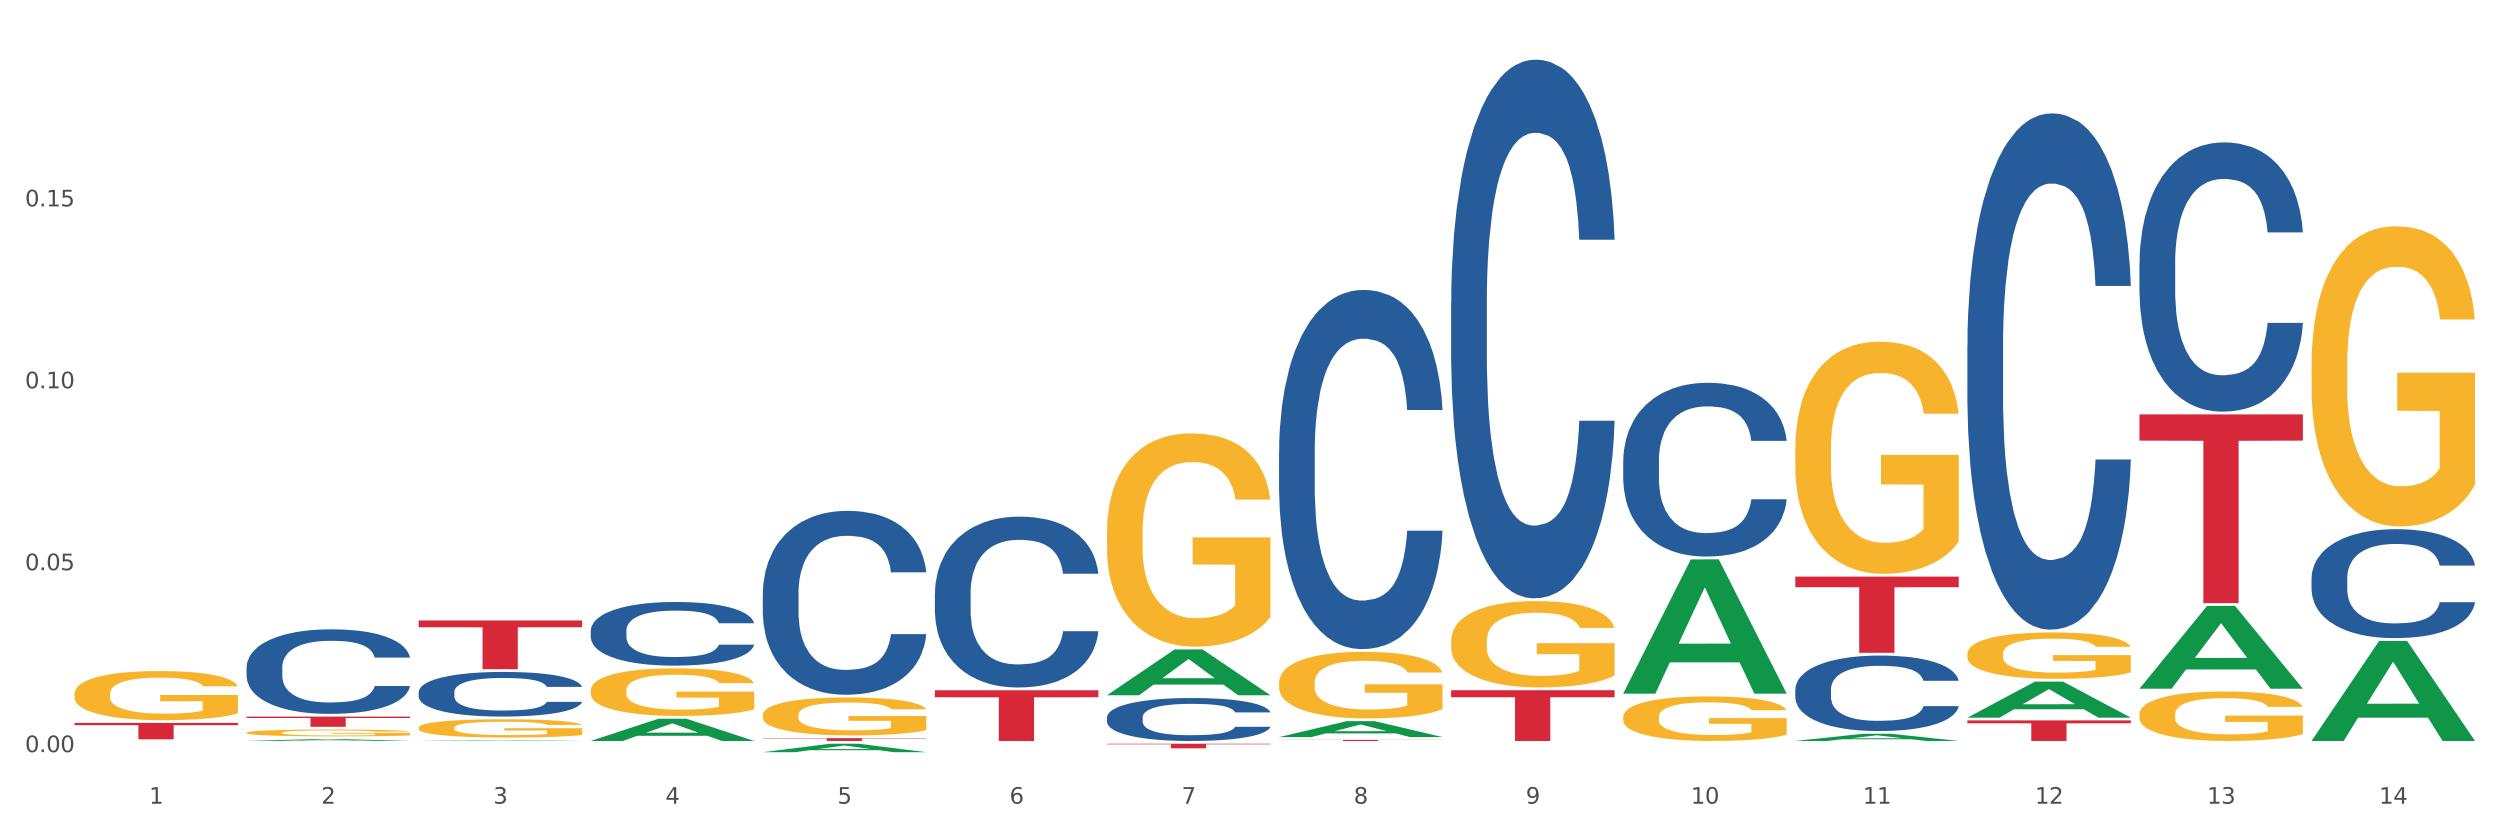 <?xml version="1.0" encoding="utf-8" standalone="no"?>
<!DOCTYPE svg PUBLIC "-//W3C//DTD SVG 1.1//EN"
  "http://www.w3.org/Graphics/SVG/1.1/DTD/svg11.dtd">
<svg xmlns:xlink="http://www.w3.org/1999/xlink" width="1080pt" height="360pt" viewBox="0 0 1080 360" xmlns="http://www.w3.org/2000/svg" version="1.1">
 <rect x="0" y="0" width="1080" height="360" fill="#333333" stroke="none"/>
 <defs>
  <style type="text/css">*{stroke-linejoin: round; stroke-linecap: butt}</style>
 </defs>
 <g id="figure_1">
  <g id="patch_1">
   <path d="M 0 360 
L 1080 360 
L 1080 0 
L 0 0 
z
" style="fill: #ffffff; stroke: #ffffff; stroke-linejoin: miter"/>
  </g>
  <g id="axes_1">
   <g id="matplotlib.axis_1">
    <g id="xtick_1">
     <g id="text_1">
      <!-- 1 -->
      <g style="fill: #4d4d4d" transform="translate(64.432 347.204) scale(0.096 -0.096)">
       <defs>
        <path id="DejaVuSans-31" d="M 794 531 
L 1825 531 
L 1825 4091 
L 703 3866 
L 703 4441 
L 1819 4666 
L 2450 4666 
L 2450 531 
L 3481 531 
L 3481 0 
L 794 0 
L 794 531 
z
" transform="scale(0.016)"/>
       </defs>
       <use xlink:href="#DejaVuSans-31"/>
      </g>
     </g>
    </g>
    <g id="xtick_2">
     <g id="text_2">
      <!-- 2 -->
      <g style="fill: #4d4d4d" transform="translate(138.771 347.204) scale(0.096 -0.096)">
       <defs>
        <path id="DejaVuSans-32" d="M 1228 531 
L 3431 531 
L 3431 0 
L 469 0 
L 469 531 
Q 828 903 1448 1529 
Q 2069 2156 2228 2338 
Q 2531 2678 2651 2914 
Q 2772 3150 2772 3378 
Q 2772 3750 2511 3984 
Q 2250 4219 1831 4219 
Q 1534 4219 1204 4116 
Q 875 4013 500 3803 
L 500 4441 
Q 881 4594 1212 4672 
Q 1544 4750 1819 4750 
Q 2544 4750 2975 4387 
Q 3406 4025 3406 3419 
Q 3406 3131 3298 2873 
Q 3191 2616 2906 2266 
Q 2828 2175 2409 1742 
Q 1991 1309 1228 531 
z
" transform="scale(0.016)"/>
       </defs>
       <use xlink:href="#DejaVuSans-32"/>
      </g>
     </g>
    </g>
    <g id="xtick_3">
     <g id="text_3">
      <!-- 3 -->
      <g style="fill: #4d4d4d" transform="translate(213.109 347.204) scale(0.096 -0.096)">
       <defs>
        <path id="DejaVuSans-33" d="M 2597 2516 
Q 3050 2419 3304 2112 
Q 3559 1806 3559 1356 
Q 3559 666 3084 287 
Q 2609 -91 1734 -91 
Q 1441 -91 1130 -33 
Q 819 25 488 141 
L 488 750 
Q 750 597 1062 519 
Q 1375 441 1716 441 
Q 2309 441 2620 675 
Q 2931 909 2931 1356 
Q 2931 1769 2642 2001 
Q 2353 2234 1838 2234 
L 1294 2234 
L 1294 2753 
L 1863 2753 
Q 2328 2753 2575 2939 
Q 2822 3125 2822 3475 
Q 2822 3834 2567 4026 
Q 2313 4219 1838 4219 
Q 1578 4219 1281 4162 
Q 984 4106 628 3988 
L 628 4550 
Q 988 4650 1302 4700 
Q 1616 4750 1894 4750 
Q 2613 4750 3031 4423 
Q 3450 4097 3450 3541 
Q 3450 3153 3228 2886 
Q 3006 2619 2597 2516 
z
" transform="scale(0.016)"/>
       </defs>
       <use xlink:href="#DejaVuSans-33"/>
      </g>
     </g>
    </g>
    <g id="xtick_4">
     <g id="text_4">
      <!-- 4 -->
      <g style="fill: #4d4d4d" transform="translate(287.448 347.204) scale(0.096 -0.096)">
       <defs>
        <path id="DejaVuSans-34" d="M 2419 4116 
L 825 1625 
L 2419 1625 
L 2419 4116 
z
M 2253 4666 
L 3047 4666 
L 3047 1625 
L 3713 1625 
L 3713 1100 
L 3047 1100 
L 3047 0 
L 2419 0 
L 2419 1100 
L 313 1100 
L 313 1709 
L 2253 4666 
z
" transform="scale(0.016)"/>
       </defs>
       <use xlink:href="#DejaVuSans-34"/>
      </g>
     </g>
    </g>
    <g id="xtick_5">
     <g id="text_5">
      <!-- 5 -->
      <g style="fill: #4d4d4d" transform="translate(361.787 347.204) scale(0.096 -0.096)">
       <defs>
        <path id="DejaVuSans-35" d="M 691 4666 
L 3169 4666 
L 3169 4134 
L 1269 4134 
L 1269 2991 
Q 1406 3038 1543 3061 
Q 1681 3084 1819 3084 
Q 2600 3084 3056 2656 
Q 3513 2228 3513 1497 
Q 3513 744 3044 326 
Q 2575 -91 1722 -91 
Q 1428 -91 1123 -41 
Q 819 9 494 109 
L 494 744 
Q 775 591 1075 516 
Q 1375 441 1709 441 
Q 2250 441 2565 725 
Q 2881 1009 2881 1497 
Q 2881 1984 2565 2268 
Q 2250 2553 1709 2553 
Q 1456 2553 1204 2497 
Q 953 2441 691 2322 
L 691 4666 
z
" transform="scale(0.016)"/>
       </defs>
       <use xlink:href="#DejaVuSans-35"/>
      </g>
     </g>
    </g>
    <g id="xtick_6">
     <g id="text_6">
      <!-- 6 -->
      <g style="fill: #4d4d4d" transform="translate(436.125 347.204) scale(0.096 -0.096)">
       <defs>
        <path id="DejaVuSans-36" d="M 2113 2584 
Q 1688 2584 1439 2293 
Q 1191 2003 1191 1497 
Q 1191 994 1439 701 
Q 1688 409 2113 409 
Q 2538 409 2786 701 
Q 3034 994 3034 1497 
Q 3034 2003 2786 2293 
Q 2538 2584 2113 2584 
z
M 3366 4563 
L 3366 3988 
Q 3128 4100 2886 4159 
Q 2644 4219 2406 4219 
Q 1781 4219 1451 3797 
Q 1122 3375 1075 2522 
Q 1259 2794 1537 2939 
Q 1816 3084 2150 3084 
Q 2853 3084 3261 2657 
Q 3669 2231 3669 1497 
Q 3669 778 3244 343 
Q 2819 -91 2113 -91 
Q 1303 -91 875 529 
Q 447 1150 447 2328 
Q 447 3434 972 4092 
Q 1497 4750 2381 4750 
Q 2619 4750 2861 4703 
Q 3103 4656 3366 4563 
z
" transform="scale(0.016)"/>
       </defs>
       <use xlink:href="#DejaVuSans-36"/>
      </g>
     </g>
    </g>
    <g id="xtick_7">
     <g id="text_7">
      <!-- 7 -->
      <g style="fill: #4d4d4d" transform="translate(510.464 347.204) scale(0.096 -0.096)">
       <defs>
        <path id="DejaVuSans-37" d="M 525 4666 
L 3525 4666 
L 3525 4397 
L 1831 0 
L 1172 0 
L 2766 4134 
L 525 4134 
L 525 4666 
z
" transform="scale(0.016)"/>
       </defs>
       <use xlink:href="#DejaVuSans-37"/>
      </g>
     </g>
    </g>
    <g id="xtick_8">
     <g id="text_8">
      <!-- 8 -->
      <g style="fill: #4d4d4d" transform="translate(584.803 347.204) scale(0.096 -0.096)">
       <defs>
        <path id="DejaVuSans-38" d="M 2034 2216 
Q 1584 2216 1326 1975 
Q 1069 1734 1069 1313 
Q 1069 891 1326 650 
Q 1584 409 2034 409 
Q 2484 409 2743 651 
Q 3003 894 3003 1313 
Q 3003 1734 2745 1975 
Q 2488 2216 2034 2216 
z
M 1403 2484 
Q 997 2584 770 2862 
Q 544 3141 544 3541 
Q 544 4100 942 4425 
Q 1341 4750 2034 4750 
Q 2731 4750 3128 4425 
Q 3525 4100 3525 3541 
Q 3525 3141 3298 2862 
Q 3072 2584 2669 2484 
Q 3125 2378 3379 2068 
Q 3634 1759 3634 1313 
Q 3634 634 3220 271 
Q 2806 -91 2034 -91 
Q 1263 -91 848 271 
Q 434 634 434 1313 
Q 434 1759 690 2068 
Q 947 2378 1403 2484 
z
M 1172 3481 
Q 1172 3119 1398 2916 
Q 1625 2713 2034 2713 
Q 2441 2713 2670 2916 
Q 2900 3119 2900 3481 
Q 2900 3844 2670 4047 
Q 2441 4250 2034 4250 
Q 1625 4250 1398 4047 
Q 1172 3844 1172 3481 
z
" transform="scale(0.016)"/>
       </defs>
       <use xlink:href="#DejaVuSans-38"/>
      </g>
     </g>
    </g>
    <g id="xtick_9">
     <g id="text_9">
      <!-- 9 -->
      <g style="fill: #4d4d4d" transform="translate(659.142 347.204) scale(0.096 -0.096)">
       <defs>
        <path id="DejaVuSans-39" d="M 703 97 
L 703 672 
Q 941 559 1184 500 
Q 1428 441 1663 441 
Q 2288 441 2617 861 
Q 2947 1281 2994 2138 
Q 2813 1869 2534 1725 
Q 2256 1581 1919 1581 
Q 1219 1581 811 2004 
Q 403 2428 403 3163 
Q 403 3881 828 4315 
Q 1253 4750 1959 4750 
Q 2769 4750 3195 4129 
Q 3622 3509 3622 2328 
Q 3622 1225 3098 567 
Q 2575 -91 1691 -91 
Q 1453 -91 1209 -44 
Q 966 3 703 97 
z
M 1959 2075 
Q 2384 2075 2632 2365 
Q 2881 2656 2881 3163 
Q 2881 3666 2632 3958 
Q 2384 4250 1959 4250 
Q 1534 4250 1286 3958 
Q 1038 3666 1038 3163 
Q 1038 2656 1286 2365 
Q 1534 2075 1959 2075 
z
" transform="scale(0.016)"/>
       </defs>
       <use xlink:href="#DejaVuSans-39"/>
      </g>
     </g>
    </g>
    <g id="xtick_10">
     <g id="text_10">
      <!-- 10 -->
      <g style="fill: #4d4d4d" transform="translate(730.426 347.204) scale(0.096 -0.096)">
       <defs>
        <path id="DejaVuSans-30" d="M 2034 4250 
Q 1547 4250 1301 3770 
Q 1056 3291 1056 2328 
Q 1056 1369 1301 889 
Q 1547 409 2034 409 
Q 2525 409 2770 889 
Q 3016 1369 3016 2328 
Q 3016 3291 2770 3770 
Q 2525 4250 2034 4250 
z
M 2034 4750 
Q 2819 4750 3233 4129 
Q 3647 3509 3647 2328 
Q 3647 1150 3233 529 
Q 2819 -91 2034 -91 
Q 1250 -91 836 529 
Q 422 1150 422 2328 
Q 422 3509 836 4129 
Q 1250 4750 2034 4750 
z
" transform="scale(0.016)"/>
       </defs>
       <use xlink:href="#DejaVuSans-31"/>
       <use xlink:href="#DejaVuSans-30" transform="translate(63.623 0)"/>
      </g>
     </g>
    </g>
    <g id="xtick_11">
     <g id="text_11">
      <!-- 11 -->
      <g style="fill: #4d4d4d" transform="translate(804.765 347.204) scale(0.096 -0.096)">
       <use xlink:href="#DejaVuSans-31"/>
       <use xlink:href="#DejaVuSans-31" transform="translate(63.623 0)"/>
      </g>
     </g>
    </g>
    <g id="xtick_12">
     <g id="text_12">
      <!-- 12 -->
      <g style="fill: #4d4d4d" transform="translate(879.104 347.204) scale(0.096 -0.096)">
       <use xlink:href="#DejaVuSans-31"/>
       <use xlink:href="#DejaVuSans-32" transform="translate(63.623 0)"/>
      </g>
     </g>
    </g>
    <g id="xtick_13">
     <g id="text_13">
      <!-- 13 -->
      <g style="fill: #4d4d4d" transform="translate(953.442 347.204) scale(0.096 -0.096)">
       <use xlink:href="#DejaVuSans-31"/>
       <use xlink:href="#DejaVuSans-33" transform="translate(63.623 0)"/>
      </g>
     </g>
    </g>
    <g id="xtick_14">
     <g id="text_14">
      <!-- 14 -->
      <g style="fill: #4d4d4d" transform="translate(1027.781 347.204) scale(0.096 -0.096)">
       <use xlink:href="#DejaVuSans-31"/>
       <use xlink:href="#DejaVuSans-34" transform="translate(63.623 0)"/>
      </g>
     </g>
    </g>
    <g id="xtick_15"/>
    <g id="xtick_16"/>
    <g id="xtick_17"/>
    <g id="xtick_18"/>
    <g id="xtick_19"/>
    <g id="xtick_20"/>
    <g id="xtick_21"/>
    <g id="xtick_22"/>
    <g id="xtick_23"/>
    <g id="xtick_24"/>
    <g id="xtick_25"/>
    <g id="xtick_26"/>
    <g id="xtick_27"/>
   </g>
   <g id="matplotlib.axis_2">
    <g id="ytick_1">
     <g id="text_15">
      <!-- 0.00 -->
      <g style="fill: #4d4d4d" transform="translate(10.8 324.93) scale(0.096 -0.096)">
       <defs>
        <path id="DejaVuSans-2e" d="M 684 794 
L 1344 794 
L 1344 0 
L 684 0 
L 684 794 
z
" transform="scale(0.016)"/>
       </defs>
       <use xlink:href="#DejaVuSans-30"/>
       <use xlink:href="#DejaVuSans-2e" transform="translate(63.623 0)"/>
       <use xlink:href="#DejaVuSans-30" transform="translate(95.41 0)"/>
       <use xlink:href="#DejaVuSans-30" transform="translate(159.033 0)"/>
      </g>
     </g>
    </g>
    <g id="ytick_2">
     <g id="text_16">
      <!-- 0.05 -->
      <g style="fill: #4d4d4d" transform="translate(10.8 246.34) scale(0.096 -0.096)">
       <use xlink:href="#DejaVuSans-30"/>
       <use xlink:href="#DejaVuSans-2e" transform="translate(63.623 0)"/>
       <use xlink:href="#DejaVuSans-30" transform="translate(95.41 0)"/>
       <use xlink:href="#DejaVuSans-35" transform="translate(159.033 0)"/>
      </g>
     </g>
    </g>
    <g id="ytick_3">
     <g id="text_17">
      <!-- 0.10 -->
      <g style="fill: #4d4d4d" transform="translate(10.8 167.75) scale(0.096 -0.096)">
       <use xlink:href="#DejaVuSans-30"/>
       <use xlink:href="#DejaVuSans-2e" transform="translate(63.623 0)"/>
       <use xlink:href="#DejaVuSans-31" transform="translate(95.41 0)"/>
       <use xlink:href="#DejaVuSans-30" transform="translate(159.033 0)"/>
      </g>
     </g>
    </g>
    <g id="ytick_4">
     <g id="text_18">
      <!-- 0.15 -->
      <g style="fill: #4d4d4d" transform="translate(10.8 89.16) scale(0.096 -0.096)">
       <use xlink:href="#DejaVuSans-30"/>
       <use xlink:href="#DejaVuSans-2e" transform="translate(63.623 0)"/>
       <use xlink:href="#DejaVuSans-31" transform="translate(95.41 0)"/>
       <use xlink:href="#DejaVuSans-35" transform="translate(159.033 0)"/>
      </g>
     </g>
    </g>
    <g id="ytick_5"/>
    <g id="ytick_6"/>
    <g id="ytick_7"/>
    <g id="ytick_8"/>
   </g>
   <g id="PolyCollection_1">
    <path d="M 106.514 320.099 
L 106.587 320.098 
L 135.709 319.298 
L 147.795 319.297 
L 177.135 320.1 
L 163.157 320.1 
L 156.823 319.913 
L 126.754 319.913 
L 126.535 319.916 
L 120.42 320.1 
L 106.514 320.1 
L 106.514 320.099 
L 130.54 319.801 
L 153.037 319.801 
L 141.897 319.468 
L 141.752 319.467 
L 141.606 319.469 
L 130.467 319.801 
L 130.54 319.801 
L 106.514 320.099 
z
" clip-path="url(#pd48248bdc1)" style="fill: #109648"/>
    <path d="M 478.207 309.883 
L 478.291 309.866 
L 478.291 309.392 
L 478.541 308.748 
L 479.459 307.562 
L 480.628 306.664 
L 482.632 305.614 
L 483.717 305.173 
L 485.136 304.682 
L 488.058 303.885 
L 491.397 303.208 
L 493.734 302.835 
L 495.487 302.598 
L 499.41 302.174 
L 501.664 301.988 
L 504.002 301.835 
L 506.005 301.734 
L 509.344 301.615 
L 512.016 301.564 
L 515.104 301.547 
L 517.692 301.564 
L 521.115 301.632 
L 526.123 301.835 
L 528.043 301.954 
L 530.631 302.157 
L 533.302 302.428 
L 535.473 302.699 
L 537.977 303.089 
L 540.565 303.597 
L 543.069 304.241 
L 544.822 304.834 
L 546.241 305.461 
L 547.493 306.224 
L 548.412 307.054 
L 548.829 307.748 
L 533.553 307.748 
L 533.135 307.122 
L 532.301 306.444 
L 531.466 305.986 
L 530.548 305.614 
L 529.128 305.19 
L 527.876 304.919 
L 525.789 304.597 
L 523.869 304.394 
L 522.283 304.275 
L 520.363 304.173 
L 516.273 304.072 
L 513.351 304.072 
L 511.515 304.106 
L 509.261 304.19 
L 507.341 304.309 
L 505.087 304.512 
L 503.334 304.733 
L 501.581 305.021 
L 500.579 305.224 
L 499.077 305.597 
L 498.075 305.902 
L 496.739 306.427 
L 495.988 306.8 
L 494.652 307.765 
L 494.068 308.477 
L 493.818 308.968 
L 493.651 309.511 
L 493.651 312.154 
L 494.151 313.34 
L 494.569 313.848 
L 495.237 314.424 
L 496.489 315.17 
L 498.325 315.898 
L 500.245 316.423 
L 501.831 316.745 
L 503.334 316.983 
L 504.837 317.169 
L 506.673 317.338 
L 508.176 317.44 
L 510.429 317.542 
L 513.101 317.593 
L 515.188 317.593 
L 519.445 317.508 
L 521.365 317.423 
L 523.202 317.305 
L 525.205 317.118 
L 526.791 316.915 
L 527.709 316.762 
L 529.212 316.44 
L 530.381 316.102 
L 531.382 315.712 
L 532.05 315.373 
L 532.801 314.865 
L 533.386 314.289 
L 533.553 313.984 
L 548.829 313.984 
L 548.495 314.594 
L 547.911 315.187 
L 546.742 315.983 
L 545.824 316.44 
L 544.405 317 
L 542.902 317.474 
L 540.815 317.999 
L 538.895 318.389 
L 536.892 318.728 
L 534.721 319.033 
L 530.798 319.456 
L 529.379 319.575 
L 526.374 319.778 
L 524.036 319.897 
L 520.614 320.016 
L 517.108 320.083 
L 513.435 320.1 
L 510.179 320.066 
L 506.59 319.965 
L 504.336 319.863 
L 501.831 319.711 
L 498.91 319.473 
L 496.155 319.185 
L 493.567 318.846 
L 491.146 318.457 
L 488.892 318.016 
L 485.971 317.288 
L 483.8 316.576 
L 482.214 315.915 
L 481.129 315.356 
L 480.044 314.644 
L 479.459 314.153 
L 478.541 312.967 
L 478.207 311.866 
L 478.207 309.883 
z
" clip-path="url(#pd48248bdc1)" style="fill: #255c99"/>
    <path d="M 403.869 256.353 
L 403.952 256.285 
L 403.952 254.398 
L 404.202 251.836 
L 405.121 247.118 
L 406.289 243.545 
L 408.293 239.366 
L 409.378 237.613 
L 410.797 235.658 
L 413.719 232.49 
L 417.058 229.794 
L 419.395 228.311 
L 421.148 227.367 
L 425.072 225.682 
L 427.326 224.94 
L 429.663 224.334 
L 431.666 223.929 
L 435.006 223.457 
L 437.677 223.255 
L 440.766 223.188 
L 443.353 223.255 
L 446.776 223.525 
L 451.785 224.334 
L 453.704 224.806 
L 456.292 225.614 
L 458.964 226.693 
L 461.134 227.772 
L 463.638 229.322 
L 466.226 231.344 
L 468.73 233.906 
L 470.483 236.265 
L 471.903 238.759 
L 473.155 241.792 
L 474.073 245.095 
L 474.49 247.859 
L 459.214 247.859 
L 458.797 245.365 
L 457.962 242.669 
L 457.127 240.849 
L 456.209 239.366 
L 454.79 237.681 
L 453.538 236.602 
L 451.451 235.321 
L 449.531 234.512 
L 447.945 234.041 
L 446.025 233.636 
L 441.934 233.232 
L 439.012 233.232 
L 437.176 233.366 
L 434.922 233.703 
L 433.002 234.175 
L 430.748 234.984 
L 428.995 235.861 
L 427.242 237.006 
L 426.24 237.815 
L 424.738 239.298 
L 423.736 240.512 
L 422.401 242.601 
L 421.649 244.084 
L 420.314 247.927 
L 419.729 250.758 
L 419.479 252.713 
L 419.312 254.87 
L 419.312 265.385 
L 419.813 270.104 
L 420.23 272.126 
L 420.898 274.418 
L 422.15 277.384 
L 423.987 280.283 
L 425.907 282.372 
L 427.493 283.653 
L 428.995 284.597 
L 430.498 285.338 
L 432.334 286.012 
L 433.837 286.417 
L 436.091 286.821 
L 438.762 287.023 
L 440.849 287.023 
L 445.106 286.686 
L 447.026 286.349 
L 448.863 285.878 
L 450.866 285.136 
L 452.452 284.327 
L 453.371 283.72 
L 454.873 282.44 
L 456.042 281.092 
L 457.044 279.541 
L 457.711 278.193 
L 458.463 276.171 
L 459.047 273.879 
L 459.214 272.665 
L 474.49 272.665 
L 474.156 275.092 
L 473.572 277.451 
L 472.403 280.62 
L 471.485 282.44 
L 470.066 284.664 
L 468.563 286.552 
L 466.477 288.641 
L 464.557 290.192 
L 462.553 291.54 
L 460.383 292.753 
L 456.459 294.438 
L 455.04 294.91 
L 452.035 295.719 
L 449.698 296.191 
L 446.275 296.663 
L 442.769 296.932 
L 439.096 297 
L 435.84 296.865 
L 432.251 296.461 
L 429.997 296.056 
L 427.493 295.45 
L 424.571 294.506 
L 421.816 293.36 
L 419.228 292.012 
L 416.808 290.461 
L 414.554 288.709 
L 411.632 285.81 
L 409.462 282.979 
L 407.875 280.35 
L 406.79 278.126 
L 405.705 275.294 
L 405.121 273.34 
L 404.202 268.621 
L 403.869 264.239 
L 403.869 256.353 
z
" clip-path="url(#pd48248bdc1)" style="fill: #255c99"/>
    <path d="M 329.53 256.381 
L 329.613 256.308 
L 329.613 254.277 
L 329.864 251.52 
L 330.782 246.441 
L 331.951 242.596 
L 333.954 238.098 
L 335.039 236.212 
L 336.458 234.108 
L 339.38 230.699 
L 342.719 227.797 
L 345.057 226.201 
L 346.81 225.185 
L 350.733 223.371 
L 352.987 222.573 
L 355.324 221.92 
L 357.328 221.485 
L 360.667 220.977 
L 363.338 220.76 
L 366.427 220.687 
L 369.015 220.76 
L 372.437 221.05 
L 377.446 221.92 
L 379.366 222.428 
L 381.954 223.299 
L 384.625 224.46 
L 386.795 225.62 
L 389.3 227.289 
L 391.887 229.465 
L 394.392 232.222 
L 396.145 234.761 
L 397.564 237.446 
L 398.816 240.71 
L 399.734 244.265 
L 400.152 247.239 
L 384.875 247.239 
L 384.458 244.555 
L 383.623 241.653 
L 382.788 239.695 
L 381.87 238.098 
L 380.451 236.285 
L 379.199 235.124 
L 377.112 233.746 
L 375.192 232.875 
L 373.606 232.367 
L 371.686 231.932 
L 367.595 231.497 
L 364.674 231.497 
L 362.837 231.642 
L 360.583 232.004 
L 358.663 232.512 
L 356.41 233.383 
L 354.656 234.326 
L 352.903 235.559 
L 351.902 236.43 
L 350.399 238.026 
L 349.397 239.332 
L 348.062 241.581 
L 347.31 243.177 
L 345.975 247.312 
L 345.391 250.359 
L 345.14 252.463 
L 344.973 254.784 
L 344.973 266.102 
L 345.474 271.18 
L 345.891 273.357 
L 346.559 275.823 
L 347.811 279.015 
L 349.648 282.135 
L 351.568 284.384 
L 353.154 285.762 
L 354.656 286.778 
L 356.159 287.576 
L 357.996 288.302 
L 359.498 288.737 
L 361.752 289.172 
L 364.423 289.39 
L 366.51 289.39 
L 370.768 289.027 
L 372.688 288.664 
L 374.524 288.156 
L 376.528 287.358 
L 378.114 286.488 
L 379.032 285.835 
L 380.534 284.456 
L 381.703 283.006 
L 382.705 281.337 
L 383.373 279.886 
L 384.124 277.71 
L 384.708 275.243 
L 384.875 273.937 
L 400.152 273.937 
L 399.818 276.549 
L 399.233 279.088 
L 398.065 282.498 
L 397.146 284.456 
L 395.727 286.851 
L 394.225 288.882 
L 392.138 291.131 
L 390.218 292.799 
L 388.214 294.25 
L 386.044 295.556 
L 382.121 297.37 
L 380.701 297.878 
L 377.696 298.748 
L 375.359 299.256 
L 371.936 299.764 
L 368.43 300.054 
L 364.757 300.127 
L 361.502 299.982 
L 357.912 299.546 
L 355.658 299.111 
L 353.154 298.458 
L 350.232 297.443 
L 347.477 296.209 
L 344.89 294.758 
L 342.469 293.09 
L 340.215 291.203 
L 337.293 288.084 
L 335.123 285.037 
L 333.537 282.207 
L 332.452 279.813 
L 331.366 276.766 
L 330.782 274.663 
L 329.864 269.584 
L 329.53 264.869 
L 329.53 256.381 
z
" clip-path="url(#pd48248bdc1)" style="fill: #255c99"/>
    <path d="M 255.191 272.41 
L 255.275 272.385 
L 255.275 271.682 
L 255.525 270.728 
L 256.443 268.97 
L 257.612 267.64 
L 259.615 266.083 
L 260.701 265.43 
L 262.12 264.702 
L 265.041 263.522 
L 268.381 262.518 
L 270.718 261.965 
L 272.471 261.614 
L 276.394 260.986 
L 278.648 260.71 
L 280.986 260.484 
L 282.989 260.333 
L 286.328 260.157 
L 288.999 260.082 
L 292.088 260.057 
L 294.676 260.082 
L 298.098 260.183 
L 303.107 260.484 
L 305.027 260.66 
L 307.615 260.961 
L 310.286 261.363 
L 312.457 261.764 
L 314.961 262.342 
L 317.549 263.095 
L 320.053 264.049 
L 321.806 264.928 
L 323.225 265.857 
L 324.477 266.987 
L 325.396 268.217 
L 325.813 269.247 
L 310.537 269.247 
L 310.119 268.318 
L 309.284 267.313 
L 308.45 266.635 
L 307.531 266.083 
L 306.112 265.455 
L 304.86 265.054 
L 302.773 264.576 
L 300.853 264.275 
L 299.267 264.099 
L 297.347 263.949 
L 293.257 263.798 
L 290.335 263.798 
L 288.499 263.848 
L 286.245 263.974 
L 284.325 264.15 
L 282.071 264.451 
L 280.318 264.777 
L 278.565 265.204 
L 277.563 265.505 
L 276.06 266.058 
L 275.059 266.51 
L 273.723 267.288 
L 272.972 267.841 
L 271.636 269.272 
L 271.052 270.326 
L 270.801 271.054 
L 270.634 271.858 
L 270.634 275.775 
L 271.135 277.532 
L 271.553 278.285 
L 272.22 279.139 
L 273.473 280.244 
L 275.309 281.324 
L 277.229 282.102 
L 278.815 282.579 
L 280.318 282.93 
L 281.82 283.207 
L 283.657 283.458 
L 285.159 283.608 
L 287.413 283.759 
L 290.085 283.834 
L 292.172 283.834 
L 296.429 283.709 
L 298.349 283.583 
L 300.185 283.407 
L 302.189 283.131 
L 303.775 282.83 
L 304.693 282.604 
L 306.196 282.127 
L 307.364 281.625 
L 308.366 281.047 
L 309.034 280.545 
L 309.785 279.792 
L 310.37 278.938 
L 310.537 278.486 
L 325.813 278.486 
L 325.479 279.39 
L 324.895 280.269 
L 323.726 281.449 
L 322.808 282.127 
L 321.389 282.956 
L 319.886 283.659 
L 317.799 284.437 
L 315.879 285.014 
L 313.876 285.517 
L 311.705 285.969 
L 307.782 286.596 
L 306.363 286.772 
L 303.358 287.073 
L 301.02 287.249 
L 297.598 287.425 
L 294.092 287.525 
L 290.419 287.55 
L 287.163 287.5 
L 283.573 287.349 
L 281.32 287.199 
L 278.815 286.973 
L 275.893 286.621 
L 273.139 286.194 
L 270.551 285.692 
L 268.13 285.115 
L 265.876 284.462 
L 262.955 283.382 
L 260.784 282.328 
L 259.198 281.349 
L 258.113 280.52 
L 257.028 279.466 
L 256.443 278.737 
L 255.525 276.98 
L 255.191 275.348 
L 255.191 272.41 
z
" clip-path="url(#pd48248bdc1)" style="fill: #255c99"/>
    <path d="M 180.852 298.938 
L 180.936 298.92 
L 180.936 298.427 
L 181.186 297.758 
L 182.105 296.526 
L 183.273 295.593 
L 185.277 294.501 
L 186.362 294.044 
L 187.781 293.533 
L 190.703 292.706 
L 194.042 292.002 
L 196.379 291.614 
L 198.132 291.368 
L 202.056 290.928 
L 204.31 290.734 
L 206.647 290.576 
L 208.65 290.47 
L 211.989 290.347 
L 214.661 290.294 
L 217.749 290.277 
L 220.337 290.294 
L 223.76 290.365 
L 228.768 290.576 
L 230.688 290.699 
L 233.276 290.91 
L 235.947 291.192 
L 238.118 291.474 
L 240.622 291.878 
L 243.21 292.407 
L 245.714 293.075 
L 247.467 293.692 
L 248.886 294.343 
L 250.139 295.135 
L 251.057 295.998 
L 251.474 296.719 
L 236.198 296.719 
L 235.78 296.068 
L 234.946 295.364 
L 234.111 294.889 
L 233.193 294.501 
L 231.774 294.061 
L 230.521 293.78 
L 228.434 293.445 
L 226.514 293.234 
L 224.928 293.111 
L 223.008 293.005 
L 218.918 292.899 
L 215.996 292.899 
L 214.16 292.935 
L 211.906 293.023 
L 209.986 293.146 
L 207.732 293.357 
L 205.979 293.586 
L 204.226 293.885 
L 203.224 294.096 
L 201.722 294.484 
L 200.72 294.801 
L 199.384 295.346 
L 198.633 295.734 
L 197.297 296.737 
L 196.713 297.476 
L 196.463 297.987 
L 196.296 298.55 
L 196.296 301.296 
L 196.797 302.529 
L 197.214 303.057 
L 197.882 303.655 
L 199.134 304.43 
L 200.97 305.187 
L 202.89 305.733 
L 204.476 306.067 
L 205.979 306.313 
L 207.482 306.507 
L 209.318 306.683 
L 210.821 306.789 
L 213.075 306.894 
L 215.746 306.947 
L 217.833 306.947 
L 222.09 306.859 
L 224.01 306.771 
L 225.847 306.648 
L 227.85 306.454 
L 229.436 306.243 
L 230.354 306.085 
L 231.857 305.75 
L 233.026 305.398 
L 234.027 304.993 
L 234.695 304.641 
L 235.447 304.113 
L 236.031 303.514 
L 236.198 303.198 
L 251.474 303.198 
L 251.14 303.831 
L 250.556 304.447 
L 249.387 305.275 
L 248.469 305.75 
L 247.05 306.331 
L 245.547 306.824 
L 243.46 307.37 
L 241.54 307.775 
L 239.537 308.127 
L 237.367 308.443 
L 233.443 308.884 
L 232.024 309.007 
L 229.019 309.218 
L 226.681 309.341 
L 223.259 309.465 
L 219.753 309.535 
L 216.08 309.553 
L 212.824 309.517 
L 209.235 309.412 
L 206.981 309.306 
L 204.476 309.148 
L 201.555 308.901 
L 198.8 308.602 
L 196.212 308.25 
L 193.791 307.845 
L 191.538 307.387 
L 188.616 306.63 
L 186.445 305.891 
L 184.859 305.204 
L 183.774 304.623 
L 182.689 303.884 
L 182.105 303.374 
L 181.186 302.141 
L 180.852 300.997 
L 180.852 298.938 
z
" clip-path="url(#pd48248bdc1)" style="fill: #255c99"/>
    <path d="M 106.514 288.282 
L 106.597 288.249 
L 106.597 287.315 
L 106.848 286.048 
L 107.766 283.713 
L 108.935 281.946 
L 110.938 279.878 
L 112.023 279.011 
L 113.442 278.044 
L 116.364 276.477 
L 119.703 275.143 
L 122.04 274.409 
L 123.794 273.942 
L 127.717 273.108 
L 129.971 272.742 
L 132.308 272.441 
L 134.312 272.241 
L 137.651 272.008 
L 140.322 271.908 
L 143.411 271.875 
L 145.998 271.908 
L 149.421 272.041 
L 154.43 272.441 
L 156.35 272.675 
L 158.937 273.075 
L 161.609 273.609 
L 163.779 274.142 
L 166.283 274.909 
L 168.871 275.91 
L 171.376 277.177 
L 173.129 278.344 
L 174.548 279.578 
L 175.8 281.079 
L 176.718 282.713 
L 177.135 284.08 
L 161.859 284.08 
L 161.442 282.846 
L 160.607 281.512 
L 159.772 280.612 
L 158.854 279.878 
L 157.435 279.045 
L 156.183 278.511 
L 154.096 277.877 
L 152.176 277.477 
L 150.59 277.244 
L 148.67 277.044 
L 144.579 276.844 
L 141.658 276.844 
L 139.821 276.91 
L 137.567 277.077 
L 135.647 277.31 
L 133.393 277.711 
L 131.64 278.144 
L 129.887 278.711 
L 128.886 279.111 
L 127.383 279.845 
L 126.381 280.445 
L 125.046 281.479 
L 124.294 282.213 
L 122.959 284.114 
L 122.374 285.514 
L 122.124 286.481 
L 121.957 287.548 
L 121.957 292.751 
L 122.458 295.085 
L 122.875 296.086 
L 123.543 297.22 
L 124.795 298.687 
L 126.632 300.121 
L 128.552 301.155 
L 130.138 301.788 
L 131.64 302.255 
L 133.143 302.622 
L 134.979 302.956 
L 136.482 303.156 
L 138.736 303.356 
L 141.407 303.456 
L 143.494 303.456 
L 147.751 303.289 
L 149.671 303.122 
L 151.508 302.889 
L 153.511 302.522 
L 155.097 302.122 
L 156.016 301.822 
L 157.518 301.188 
L 158.687 300.521 
L 159.689 299.754 
L 160.357 299.087 
L 161.108 298.087 
L 161.692 296.953 
L 161.859 296.353 
L 177.135 296.353 
L 176.802 297.553 
L 176.217 298.72 
L 175.049 300.288 
L 174.13 301.188 
L 172.711 302.289 
L 171.209 303.222 
L 169.122 304.256 
L 167.202 305.023 
L 165.198 305.69 
L 163.028 306.29 
L 159.104 307.124 
L 157.685 307.358 
L 154.68 307.758 
L 152.343 307.991 
L 148.92 308.225 
L 145.414 308.358 
L 141.741 308.391 
L 138.486 308.325 
L 134.896 308.125 
L 132.642 307.925 
L 130.138 307.624 
L 127.216 307.158 
L 124.461 306.591 
L 121.874 305.924 
L 119.453 305.157 
L 117.199 304.29 
L 114.277 302.856 
L 112.107 301.455 
L 110.521 300.154 
L 109.435 299.054 
L 108.35 297.653 
L 107.766 296.686 
L 106.848 294.352 
L 106.514 292.184 
L 106.514 288.282 
z
" clip-path="url(#pd48248bdc1)" style="fill: #255c99"/>
    <path d="M 32.175 312.307 
L 102.797 312.307 
L 102.797 313.292 
L 75.017 313.298 
L 75.017 319.39 
L 59.788 319.39 
L 59.788 313.298 
L 32.175 313.292 
L 32.175 312.314 
L 32.175 312.307 
z
" clip-path="url(#pd48248bdc1)" style="fill: #d62839"/>
    <path d="M 106.514 309.574 
L 177.135 309.574 
L 177.135 310.186 
L 149.355 310.19 
L 149.355 313.978 
L 134.126 313.978 
L 134.126 310.19 
L 106.514 310.186 
L 106.514 309.578 
L 106.514 309.574 
z
" clip-path="url(#pd48248bdc1)" style="fill: #d62839"/>
    <path d="M 180.852 268.054 
L 251.474 268.054 
L 251.474 270.978 
L 223.694 270.998 
L 223.694 289.094 
L 208.465 289.094 
L 208.465 270.998 
L 180.852 270.978 
L 180.852 268.074 
L 180.852 268.054 
z
" clip-path="url(#pd48248bdc1)" style="fill: #d62839"/>
    <path d="M 329.53 318.887 
L 400.152 318.887 
L 400.152 319.055 
L 372.371 319.056 
L 372.371 320.1 
L 357.143 320.1 
L 357.143 319.056 
L 329.53 319.055 
L 329.53 318.888 
L 329.53 318.887 
z
" clip-path="url(#pd48248bdc1)" style="fill: #d62839"/>
    <path d="M 403.869 298.182 
L 474.49 298.182 
L 474.49 301.228 
L 446.71 301.248 
L 446.71 320.1 
L 431.481 320.1 
L 431.481 301.248 
L 403.869 301.228 
L 403.869 298.203 
L 403.869 298.182 
z
" clip-path="url(#pd48248bdc1)" style="fill: #d62839"/>
    <path d="M 478.207 321.282 
L 548.829 321.282 
L 548.829 321.558 
L 521.049 321.56 
L 521.049 323.266 
L 505.82 323.266 
L 505.82 321.56 
L 478.207 321.558 
L 478.207 321.284 
L 478.207 321.282 
z
" clip-path="url(#pd48248bdc1)" style="fill: #d62839"/>
    <path d="M 552.546 319.615 
L 623.168 319.615 
L 623.168 319.682 
L 595.388 319.683 
L 595.388 320.1 
L 580.159 320.1 
L 580.159 319.683 
L 552.546 319.682 
L 552.546 319.615 
L 552.546 319.615 
z
" clip-path="url(#pd48248bdc1)" style="fill: #d62839"/>
    <path d="M 626.885 298.155 
L 697.506 298.155 
L 697.506 301.205 
L 669.726 301.225 
L 669.726 320.1 
L 654.497 320.1 
L 654.497 301.225 
L 626.885 301.205 
L 626.885 298.176 
L 626.885 298.155 
z
" clip-path="url(#pd48248bdc1)" style="fill: #d62839"/>
    <path d="M 775.562 249.083 
L 846.184 249.083 
L 846.184 253.661 
L 818.404 253.692 
L 818.404 282.024 
L 803.175 282.024 
L 803.175 253.692 
L 775.562 253.661 
L 775.562 249.114 
L 775.562 249.083 
z
" clip-path="url(#pd48248bdc1)" style="fill: #d62839"/>
    <path d="M 552.546 194.964 
L 552.629 194.822 
L 552.629 190.854 
L 552.88 185.469 
L 553.798 175.549 
L 554.967 168.038 
L 556.97 159.252 
L 558.055 155.568 
L 559.475 151.458 
L 562.396 144.797 
L 565.735 139.129 
L 568.073 136.011 
L 569.826 134.027 
L 573.749 130.484 
L 576.003 128.926 
L 578.34 127.65 
L 580.344 126.8 
L 583.683 125.808 
L 586.354 125.383 
L 589.443 125.241 
L 592.031 125.383 
L 595.453 125.95 
L 600.462 127.65 
L 602.382 128.642 
L 604.97 130.343 
L 607.641 132.61 
L 609.811 134.878 
L 612.316 138.137 
L 614.903 142.388 
L 617.408 147.773 
L 619.161 152.733 
L 620.58 157.977 
L 621.832 164.354 
L 622.75 171.298 
L 623.168 177.108 
L 607.891 177.108 
L 607.474 171.864 
L 606.639 166.196 
L 605.804 162.37 
L 604.886 159.252 
L 603.467 155.709 
L 602.215 153.442 
L 600.128 150.749 
L 598.208 149.049 
L 596.622 148.057 
L 594.702 147.207 
L 590.612 146.356 
L 587.69 146.356 
L 585.853 146.64 
L 583.6 147.348 
L 581.68 148.34 
L 579.426 150.041 
L 577.673 151.883 
L 575.92 154.292 
L 574.918 155.993 
L 573.415 159.11 
L 572.414 161.661 
L 571.078 166.054 
L 570.327 169.172 
L 568.991 177.25 
L 568.407 183.201 
L 568.156 187.311 
L 567.989 191.846 
L 567.989 213.953 
L 568.49 223.873 
L 568.908 228.124 
L 569.575 232.942 
L 570.827 239.178 
L 572.664 245.271 
L 574.584 249.664 
L 576.17 252.357 
L 577.673 254.341 
L 579.175 255.9 
L 581.012 257.317 
L 582.514 258.167 
L 584.768 259.017 
L 587.439 259.443 
L 589.526 259.443 
L 593.784 258.734 
L 595.704 258.025 
L 597.54 257.033 
L 599.544 255.475 
L 601.13 253.774 
L 602.048 252.499 
L 603.551 249.806 
L 604.719 246.972 
L 605.721 243.713 
L 606.389 240.878 
L 607.14 236.627 
L 607.724 231.809 
L 607.891 229.258 
L 623.168 229.258 
L 622.834 234.36 
L 622.249 239.319 
L 621.081 245.98 
L 620.163 249.806 
L 618.743 254.483 
L 617.241 258.451 
L 615.154 262.844 
L 613.234 266.103 
L 611.23 268.937 
L 609.06 271.488 
L 605.137 275.031 
L 603.718 276.023 
L 600.712 277.723 
L 598.375 278.715 
L 594.952 279.707 
L 591.446 280.274 
L 587.773 280.416 
L 584.518 280.133 
L 580.928 279.282 
L 578.674 278.432 
L 576.17 277.157 
L 573.248 275.173 
L 570.494 272.764 
L 567.906 269.929 
L 565.485 266.67 
L 563.231 262.985 
L 560.309 256.892 
L 558.139 250.94 
L 556.553 245.413 
L 555.468 240.737 
L 554.382 234.785 
L 553.798 230.675 
L 552.88 220.755 
L 552.546 211.544 
L 552.546 194.964 
z
" clip-path="url(#pd48248bdc1)" style="fill: #255c99"/>
    <path d="M 849.901 311.225 
L 920.523 311.225 
L 920.523 312.458 
L 892.742 312.467 
L 892.742 320.1 
L 877.514 320.1 
L 877.514 312.467 
L 849.901 312.458 
L 849.901 311.233 
L 849.901 311.225 
z
" clip-path="url(#pd48248bdc1)" style="fill: #d62839"/>
    <path d="M 32.175 299.708 
L 32.258 299.689 
L 32.258 298.991 
L 32.425 298.39 
L 33.259 296.936 
L 34.51 295.735 
L 35.427 295.095 
L 36.344 294.572 
L 37.428 294.048 
L 38.762 293.506 
L 41.18 292.711 
L 42.681 292.304 
L 44.515 291.877 
L 47.85 291.257 
L 50.268 290.908 
L 52.77 290.617 
L 56.855 290.268 
L 59.523 290.113 
L 62.358 289.997 
L 65.777 289.92 
L 68.361 289.9 
L 74.031 289.958 
L 78.867 290.133 
L 81.202 290.268 
L 84.203 290.501 
L 85.788 290.656 
L 88.372 290.966 
L 91.04 291.373 
L 92.875 291.722 
L 95.626 292.381 
L 97.711 293.04 
L 99.628 293.854 
L 100.629 294.417 
L 101.379 294.94 
L 102.046 295.541 
L 102.713 296.491 
L 87.705 296.491 
L 87.122 295.812 
L 86.204 295.173 
L 84.87 294.552 
L 83.703 294.165 
L 81.702 293.68 
L 79.868 293.37 
L 77.95 293.137 
L 75.615 292.943 
L 73.781 292.846 
L 71.196 292.769 
L 66.11 292.788 
L 62.692 292.943 
L 60.357 293.137 
L 58.856 293.312 
L 57.522 293.506 
L 56.021 293.777 
L 54.27 294.184 
L 53.02 294.552 
L 51.769 295.017 
L 50.768 295.483 
L 49.851 296.025 
L 49.101 296.607 
L 48.517 297.208 
L 48.017 297.944 
L 47.6 299.166 
L 47.6 301.821 
L 47.767 302.422 
L 48.184 303.217 
L 48.684 303.818 
L 49.518 304.535 
L 50.268 305.019 
L 51.686 305.717 
L 53.27 306.299 
L 54.52 306.667 
L 55.771 306.977 
L 57.939 307.404 
L 60.357 307.752 
L 62.441 307.966 
L 65.276 308.159 
L 67.194 308.237 
L 68.862 308.276 
L 72.947 308.276 
L 75.865 308.218 
L 79.117 308.082 
L 81.619 307.908 
L 83.703 307.694 
L 86.038 307.345 
L 87.538 307.016 
L 87.538 302.965 
L 69.195 302.945 
L 69.195 300.251 
L 102.797 300.251 
L 102.797 308.159 
L 101.379 308.567 
L 99.795 308.935 
L 98.128 309.264 
L 95.626 309.671 
L 92.625 310.059 
L 89.956 310.33 
L 87.122 310.563 
L 83.786 310.776 
L 79.451 310.97 
L 76.783 311.048 
L 73.447 311.106 
L 69.529 311.125 
L 66.11 311.086 
L 62.775 310.989 
L 59.273 310.815 
L 55.855 310.563 
L 53.27 310.311 
L 50.685 310.001 
L 47.934 309.594 
L 45.766 309.206 
L 44.098 308.857 
L 42.264 308.411 
L 40.263 307.83 
L 38.762 307.307 
L 37.428 306.764 
L 36.01 306.066 
L 35.01 305.465 
L 34.009 304.709 
L 33.426 304.147 
L 32.759 303.275 
L 32.258 302.054 
L 32.175 299.708 
z
" clip-path="url(#pd48248bdc1)" style="fill: #f7b32b"/>
    <path d="M 775.562 297.854 
L 775.646 297.824 
L 775.646 296.991 
L 775.896 295.859 
L 776.814 293.775 
L 777.983 292.197 
L 779.986 290.352 
L 781.072 289.577 
L 782.491 288.714 
L 785.412 287.315 
L 788.752 286.124 
L 791.089 285.469 
L 792.842 285.052 
L 796.765 284.308 
L 799.019 283.98 
L 801.357 283.713 
L 803.36 283.534 
L 806.699 283.326 
L 809.37 283.236 
L 812.459 283.206 
L 815.047 283.236 
L 818.469 283.355 
L 823.478 283.713 
L 825.398 283.921 
L 827.986 284.278 
L 830.657 284.755 
L 832.828 285.231 
L 835.332 285.916 
L 837.92 286.809 
L 840.424 287.94 
L 842.177 288.982 
L 843.596 290.084 
L 844.848 291.423 
L 845.766 292.882 
L 846.184 294.103 
L 830.908 294.103 
L 830.49 293.001 
L 829.655 291.81 
L 828.821 291.007 
L 827.902 290.352 
L 826.483 289.607 
L 825.231 289.131 
L 823.144 288.565 
L 821.224 288.208 
L 819.638 288 
L 817.718 287.821 
L 813.628 287.642 
L 810.706 287.642 
L 808.87 287.702 
L 806.616 287.851 
L 804.696 288.059 
L 802.442 288.416 
L 800.689 288.803 
L 798.936 289.31 
L 797.934 289.667 
L 796.431 290.322 
L 795.43 290.858 
L 794.094 291.781 
L 793.343 292.436 
L 792.007 294.133 
L 791.423 295.383 
L 791.172 296.246 
L 791.005 297.199 
L 791.005 301.843 
L 791.506 303.927 
L 791.924 304.82 
L 792.591 305.833 
L 793.844 307.143 
L 795.68 308.423 
L 797.6 309.346 
L 799.186 309.911 
L 800.689 310.328 
L 802.191 310.656 
L 804.028 310.953 
L 805.53 311.132 
L 807.784 311.311 
L 810.456 311.4 
L 812.543 311.4 
L 816.8 311.251 
L 818.72 311.102 
L 820.556 310.894 
L 822.56 310.566 
L 824.146 310.209 
L 825.064 309.941 
L 826.567 309.375 
L 827.735 308.78 
L 828.737 308.095 
L 829.405 307.5 
L 830.156 306.607 
L 830.741 305.594 
L 830.908 305.059 
L 846.184 305.059 
L 845.85 306.13 
L 845.266 307.172 
L 844.097 308.572 
L 843.179 309.375 
L 841.76 310.358 
L 840.257 311.191 
L 838.17 312.114 
L 836.25 312.799 
L 834.247 313.395 
L 832.076 313.93 
L 828.153 314.675 
L 826.734 314.883 
L 823.728 315.24 
L 821.391 315.449 
L 817.969 315.657 
L 814.463 315.776 
L 810.79 315.806 
L 807.534 315.746 
L 803.944 315.568 
L 801.69 315.389 
L 799.186 315.121 
L 796.264 314.704 
L 793.51 314.198 
L 790.922 313.603 
L 788.501 312.918 
L 786.247 312.144 
L 783.325 310.864 
L 781.155 309.614 
L 779.569 308.452 
L 778.484 307.47 
L 777.399 306.22 
L 776.814 305.356 
L 775.896 303.272 
L 775.562 301.337 
L 775.562 297.854 
z
" clip-path="url(#pd48248bdc1)" style="fill: #255c99"/>
    <path d="M 106.514 316.525 
L 106.597 316.523 
L 106.597 316.426 
L 106.764 316.342 
L 107.598 316.14 
L 108.848 315.972 
L 109.765 315.883 
L 110.683 315.81 
L 111.767 315.738 
L 113.101 315.662 
L 115.519 315.551 
L 117.019 315.495 
L 118.854 315.435 
L 122.189 315.349 
L 124.607 315.3 
L 127.108 315.26 
L 131.194 315.211 
L 133.862 315.19 
L 136.697 315.174 
L 140.115 315.163 
L 142.7 315.16 
L 148.37 315.168 
L 153.206 315.193 
L 155.54 315.211 
L 158.542 315.244 
L 160.126 315.265 
L 162.711 315.309 
L 165.379 315.365 
L 167.213 315.414 
L 169.965 315.506 
L 172.049 315.597 
L 173.967 315.711 
L 174.968 315.789 
L 175.718 315.862 
L 176.385 315.945 
L 177.052 316.078 
L 162.044 316.078 
L 161.46 315.983 
L 160.543 315.894 
L 159.209 315.808 
L 158.042 315.754 
L 156.041 315.686 
L 154.206 315.643 
L 152.289 315.611 
L 149.954 315.584 
L 148.12 315.57 
L 145.535 315.56 
L 140.449 315.562 
L 137.03 315.584 
L 134.696 315.611 
L 133.195 315.635 
L 131.861 315.662 
L 130.36 315.7 
L 128.609 315.756 
L 127.358 315.808 
L 126.108 315.873 
L 125.107 315.937 
L 124.19 316.013 
L 123.44 316.094 
L 122.856 316.177 
L 122.356 316.28 
L 121.939 316.45 
L 121.939 316.82 
L 122.106 316.903 
L 122.522 317.014 
L 123.023 317.097 
L 123.856 317.197 
L 124.607 317.265 
L 126.024 317.362 
L 127.609 317.443 
L 128.859 317.494 
L 130.11 317.537 
L 132.278 317.597 
L 134.696 317.645 
L 136.78 317.675 
L 139.615 317.702 
L 141.533 317.713 
L 143.2 317.718 
L 147.286 317.718 
L 150.204 317.71 
L 153.456 317.691 
L 155.957 317.667 
L 158.042 317.637 
L 160.376 317.589 
L 161.877 317.543 
L 161.877 316.979 
L 143.534 316.976 
L 143.534 316.601 
L 177.135 316.601 
L 177.135 317.702 
L 175.718 317.759 
L 174.134 317.81 
L 172.466 317.856 
L 169.965 317.912 
L 166.963 317.966 
L 164.295 318.004 
L 161.46 318.036 
L 158.125 318.066 
L 153.789 318.093 
L 151.121 318.104 
L 147.786 318.112 
L 143.867 318.115 
L 140.449 318.109 
L 137.114 318.096 
L 133.612 318.072 
L 130.193 318.036 
L 127.609 318.001 
L 125.024 317.958 
L 122.272 317.902 
L 120.104 317.848 
L 118.437 317.799 
L 116.603 317.737 
L 114.601 317.656 
L 113.101 317.583 
L 111.767 317.508 
L 110.349 317.41 
L 109.349 317.327 
L 108.348 317.222 
L 107.764 317.143 
L 107.097 317.022 
L 106.597 316.852 
L 106.514 316.525 
z
" clip-path="url(#pd48248bdc1)" style="fill: #f7b32b"/>
    <path d="M 180.852 314.375 
L 180.936 314.368 
L 180.936 314.109 
L 181.103 313.886 
L 181.936 313.346 
L 183.187 312.9 
L 184.104 312.663 
L 185.021 312.469 
L 186.105 312.274 
L 187.439 312.073 
L 189.857 311.778 
L 191.358 311.627 
L 193.192 311.469 
L 196.528 311.238 
L 198.946 311.109 
L 201.447 311.001 
L 205.533 310.871 
L 208.201 310.814 
L 211.036 310.771 
L 214.454 310.742 
L 217.039 310.735 
L 222.709 310.756 
L 227.545 310.821 
L 229.879 310.871 
L 232.881 310.958 
L 234.465 311.015 
L 237.05 311.13 
L 239.718 311.281 
L 241.552 311.411 
L 244.304 311.656 
L 246.388 311.9 
L 248.306 312.202 
L 249.306 312.411 
L 250.057 312.605 
L 250.724 312.828 
L 251.391 313.181 
L 236.383 313.181 
L 235.799 312.929 
L 234.882 312.692 
L 233.548 312.461 
L 232.38 312.318 
L 230.379 312.138 
L 228.545 312.023 
L 226.627 311.936 
L 224.293 311.864 
L 222.458 311.828 
L 219.874 311.799 
L 214.788 311.807 
L 211.369 311.864 
L 209.034 311.936 
L 207.534 312.001 
L 206.2 312.073 
L 204.699 312.174 
L 202.948 312.325 
L 201.697 312.461 
L 200.446 312.634 
L 199.446 312.807 
L 198.529 313.008 
L 197.778 313.224 
L 197.195 313.447 
L 196.694 313.721 
L 196.277 314.174 
L 196.277 315.16 
L 196.444 315.383 
L 196.861 315.678 
L 197.361 315.901 
L 198.195 316.167 
L 198.946 316.347 
L 200.363 316.606 
L 201.947 316.822 
L 203.198 316.958 
L 204.449 317.073 
L 206.616 317.232 
L 209.034 317.361 
L 211.119 317.44 
L 213.954 317.512 
L 215.871 317.541 
L 217.539 317.556 
L 221.625 317.556 
L 224.543 317.534 
L 227.795 317.484 
L 230.296 317.419 
L 232.38 317.34 
L 234.715 317.21 
L 236.216 317.088 
L 236.216 315.584 
L 217.873 315.577 
L 217.873 314.577 
L 251.474 314.577 
L 251.474 317.512 
L 250.057 317.663 
L 248.473 317.8 
L 246.805 317.923 
L 244.304 318.074 
L 241.302 318.217 
L 238.634 318.318 
L 235.799 318.405 
L 232.464 318.484 
L 228.128 318.556 
L 225.46 318.584 
L 222.125 318.606 
L 218.206 318.613 
L 214.788 318.599 
L 211.452 318.563 
L 207.951 318.498 
L 204.532 318.405 
L 201.947 318.311 
L 199.362 318.196 
L 196.611 318.045 
L 194.443 317.901 
L 192.776 317.771 
L 190.941 317.606 
L 188.94 317.39 
L 187.439 317.196 
L 186.105 316.994 
L 184.688 316.735 
L 183.687 316.512 
L 182.687 316.232 
L 182.103 316.023 
L 181.436 315.699 
L 180.936 315.246 
L 180.852 314.375 
z
" clip-path="url(#pd48248bdc1)" style="fill: #f7b32b"/>
    <path d="M 255.191 298.235 
L 255.275 298.217 
L 255.275 297.541 
L 255.441 296.958 
L 256.275 295.55 
L 257.526 294.385 
L 258.443 293.766 
L 259.36 293.259 
L 260.444 292.751 
L 261.778 292.226 
L 264.196 291.456 
L 265.697 291.061 
L 267.531 290.648 
L 270.866 290.047 
L 273.284 289.709 
L 275.786 289.427 
L 279.871 289.089 
L 282.539 288.939 
L 285.374 288.826 
L 288.793 288.751 
L 291.377 288.732 
L 297.047 288.789 
L 301.883 288.958 
L 304.218 289.089 
L 307.219 289.315 
L 308.804 289.465 
L 311.388 289.765 
L 314.057 290.16 
L 315.891 290.498 
L 318.642 291.136 
L 320.727 291.775 
L 322.645 292.564 
L 323.645 293.108 
L 324.395 293.615 
L 325.062 294.198 
L 325.73 295.118 
L 310.721 295.118 
L 310.138 294.461 
L 309.221 293.841 
L 307.886 293.24 
L 306.719 292.864 
L 304.718 292.395 
L 302.884 292.094 
L 300.966 291.869 
L 298.631 291.681 
L 296.797 291.587 
L 294.212 291.512 
L 289.126 291.531 
L 285.708 291.681 
L 283.373 291.869 
L 281.872 292.038 
L 280.538 292.226 
L 279.037 292.489 
L 277.286 292.883 
L 276.036 293.24 
L 274.785 293.691 
L 273.785 294.141 
L 272.867 294.667 
L 272.117 295.231 
L 271.533 295.813 
L 271.033 296.526 
L 270.616 297.71 
L 270.616 300.283 
L 270.783 300.865 
L 271.2 301.635 
L 271.7 302.217 
L 272.534 302.912 
L 273.284 303.381 
L 274.702 304.057 
L 276.286 304.621 
L 277.537 304.978 
L 278.787 305.278 
L 280.955 305.691 
L 283.373 306.029 
L 285.458 306.236 
L 288.292 306.424 
L 290.21 306.499 
L 291.878 306.537 
L 295.963 306.537 
L 298.882 306.48 
L 302.133 306.349 
L 304.635 306.18 
L 306.719 305.973 
L 309.054 305.635 
L 310.555 305.316 
L 310.555 301.391 
L 292.211 301.372 
L 292.211 298.761 
L 325.813 298.761 
L 325.813 306.424 
L 324.395 306.818 
L 322.811 307.175 
L 321.144 307.494 
L 318.642 307.889 
L 315.641 308.264 
L 312.973 308.527 
L 310.138 308.753 
L 306.803 308.959 
L 302.467 309.147 
L 299.799 309.222 
L 296.464 309.278 
L 292.545 309.297 
L 289.126 309.26 
L 285.791 309.166 
L 282.289 308.997 
L 278.871 308.753 
L 276.286 308.508 
L 273.701 308.208 
L 270.95 307.814 
L 268.782 307.438 
L 267.114 307.1 
L 265.28 306.668 
L 263.279 306.105 
L 261.778 305.597 
L 260.444 305.072 
L 259.027 304.396 
L 258.026 303.813 
L 257.025 303.081 
L 256.442 302.536 
L 255.775 301.691 
L 255.275 300.508 
L 255.191 298.235 
z
" clip-path="url(#pd48248bdc1)" style="fill: #f7b32b"/>
    <path d="M 329.53 308.885 
L 329.613 308.87 
L 329.613 308.331 
L 329.78 307.867 
L 330.614 306.744 
L 331.864 305.816 
L 332.782 305.322 
L 333.699 304.917 
L 334.783 304.513 
L 336.117 304.094 
L 338.535 303.48 
L 340.036 303.166 
L 341.87 302.836 
L 345.205 302.357 
L 347.623 302.087 
L 350.124 301.863 
L 354.21 301.593 
L 356.878 301.474 
L 359.713 301.384 
L 363.131 301.324 
L 365.716 301.309 
L 371.386 301.354 
L 376.222 301.489 
L 378.557 301.593 
L 381.558 301.773 
L 383.142 301.893 
L 385.727 302.132 
L 388.395 302.447 
L 390.23 302.716 
L 392.981 303.225 
L 395.066 303.735 
L 396.983 304.363 
L 397.984 304.798 
L 398.734 305.202 
L 399.401 305.666 
L 400.068 306.4 
L 385.06 306.4 
L 384.476 305.876 
L 383.559 305.382 
L 382.225 304.902 
L 381.058 304.603 
L 379.057 304.229 
L 377.222 303.989 
L 375.305 303.809 
L 372.97 303.66 
L 371.136 303.585 
L 368.551 303.525 
L 363.465 303.54 
L 360.046 303.66 
L 357.712 303.809 
L 356.211 303.944 
L 354.877 304.094 
L 353.376 304.304 
L 351.625 304.618 
L 350.375 304.902 
L 349.124 305.262 
L 348.123 305.621 
L 347.206 306.04 
L 346.456 306.49 
L 345.872 306.954 
L 345.372 307.523 
L 344.955 308.466 
L 344.955 310.517 
L 345.122 310.982 
L 345.539 311.595 
L 346.039 312.06 
L 346.873 312.614 
L 347.623 312.988 
L 349.04 313.527 
L 350.625 313.976 
L 351.875 314.261 
L 353.126 314.5 
L 355.294 314.83 
L 357.712 315.099 
L 359.796 315.264 
L 362.631 315.414 
L 364.549 315.474 
L 366.216 315.503 
L 370.302 315.503 
L 373.22 315.459 
L 376.472 315.354 
L 378.973 315.219 
L 381.058 315.054 
L 383.392 314.785 
L 384.893 314.53 
L 384.893 311.401 
L 366.55 311.386 
L 366.55 309.305 
L 400.152 309.305 
L 400.152 315.414 
L 398.734 315.728 
L 397.15 316.013 
L 395.482 316.267 
L 392.981 316.582 
L 389.979 316.881 
L 387.311 317.091 
L 384.476 317.27 
L 381.141 317.435 
L 376.806 317.585 
L 374.137 317.645 
L 370.802 317.69 
L 366.884 317.705 
L 363.465 317.675 
L 360.13 317.6 
L 356.628 317.465 
L 353.209 317.27 
L 350.625 317.076 
L 348.04 316.836 
L 345.288 316.522 
L 343.121 316.222 
L 341.453 315.953 
L 339.619 315.608 
L 337.618 315.159 
L 336.117 314.755 
L 334.783 314.336 
L 333.365 313.797 
L 332.365 313.332 
L 331.364 312.748 
L 330.781 312.314 
L 330.113 311.64 
L 329.613 310.697 
L 329.53 308.885 
z
" clip-path="url(#pd48248bdc1)" style="fill: #f7b32b"/>
    <path d="M 478.207 229.804 
L 478.291 229.719 
L 478.291 226.69 
L 478.457 224.082 
L 479.291 217.77 
L 480.542 212.553 
L 481.459 209.776 
L 482.376 207.504 
L 483.46 205.232 
L 484.794 202.876 
L 487.212 199.426 
L 488.713 197.659 
L 490.547 195.808 
L 493.882 193.115 
L 496.3 191.6 
L 498.802 190.338 
L 502.887 188.824 
L 505.555 188.15 
L 508.39 187.645 
L 511.809 187.309 
L 514.394 187.225 
L 520.063 187.477 
L 524.899 188.235 
L 527.234 188.824 
L 530.236 189.833 
L 531.82 190.507 
L 534.405 191.853 
L 537.073 193.62 
L 538.907 195.135 
L 541.658 197.996 
L 543.743 200.857 
L 545.661 204.391 
L 546.661 206.831 
L 547.412 209.103 
L 548.079 211.712 
L 548.746 215.835 
L 533.737 215.835 
L 533.154 212.89 
L 532.237 210.113 
L 530.903 207.42 
L 529.735 205.737 
L 527.734 203.634 
L 525.9 202.287 
L 523.982 201.277 
L 521.648 200.436 
L 519.813 200.015 
L 517.228 199.679 
L 512.142 199.763 
L 508.724 200.436 
L 506.389 201.277 
L 504.888 202.035 
L 503.554 202.876 
L 502.054 204.054 
L 500.303 205.821 
L 499.052 207.42 
L 497.801 209.44 
L 496.801 211.459 
L 495.884 213.815 
L 495.133 216.34 
L 494.549 218.949 
L 494.049 222.146 
L 493.632 227.447 
L 493.632 238.976 
L 493.799 241.584 
L 494.216 245.034 
L 494.716 247.643 
L 495.55 250.756 
L 496.3 252.86 
L 497.718 255.889 
L 499.302 258.414 
L 500.553 260.013 
L 501.803 261.359 
L 503.971 263.21 
L 506.389 264.725 
L 508.474 265.651 
L 511.309 266.492 
L 513.226 266.829 
L 514.894 266.997 
L 518.979 266.997 
L 521.898 266.745 
L 525.149 266.156 
L 527.651 265.398 
L 529.735 264.473 
L 532.07 262.958 
L 533.571 261.527 
L 533.571 243.94 
L 515.227 243.856 
L 515.227 232.16 
L 548.829 232.16 
L 548.829 266.492 
L 547.412 268.259 
L 545.827 269.858 
L 544.16 271.289 
L 541.658 273.056 
L 538.657 274.739 
L 535.989 275.917 
L 533.154 276.926 
L 529.819 277.852 
L 525.483 278.694 
L 522.815 279.03 
L 519.48 279.283 
L 515.561 279.367 
L 512.142 279.198 
L 508.807 278.778 
L 505.305 278.02 
L 501.887 276.926 
L 499.302 275.833 
L 496.717 274.486 
L 493.966 272.719 
L 491.798 271.036 
L 490.13 269.521 
L 488.296 267.586 
L 486.295 265.062 
L 484.794 262.79 
L 483.46 260.433 
L 482.043 257.404 
L 481.042 254.796 
L 480.042 251.514 
L 479.458 249.073 
L 478.791 245.287 
L 478.291 239.985 
L 478.207 229.804 
z
" clip-path="url(#pd48248bdc1)" style="fill: #f7b32b"/>
    <path d="M 552.546 294.886 
L 552.629 294.86 
L 552.629 293.915 
L 552.796 293.101 
L 553.63 291.131 
L 554.881 289.503 
L 555.798 288.636 
L 556.715 287.927 
L 557.799 287.218 
L 559.133 286.483 
L 561.551 285.406 
L 563.052 284.855 
L 564.886 284.277 
L 568.221 283.436 
L 570.639 282.964 
L 573.141 282.57 
L 577.226 282.097 
L 579.894 281.887 
L 582.729 281.729 
L 586.148 281.624 
L 588.732 281.598 
L 594.402 281.677 
L 599.238 281.913 
L 601.573 282.097 
L 604.574 282.412 
L 606.158 282.622 
L 608.743 283.042 
L 611.411 283.594 
L 613.246 284.067 
L 615.997 284.96 
L 618.082 285.852 
L 619.999 286.955 
L 621 287.717 
L 621.75 288.426 
L 622.417 289.24 
L 623.084 290.527 
L 608.076 290.527 
L 607.493 289.608 
L 606.575 288.741 
L 605.241 287.901 
L 604.074 287.376 
L 602.073 286.719 
L 600.239 286.299 
L 598.321 285.984 
L 595.986 285.721 
L 594.152 285.59 
L 591.567 285.485 
L 586.481 285.511 
L 583.063 285.721 
L 580.728 285.984 
L 579.227 286.22 
L 577.893 286.483 
L 576.392 286.85 
L 574.641 287.402 
L 573.391 287.901 
L 572.14 288.531 
L 571.139 289.161 
L 570.222 289.897 
L 569.472 290.685 
L 568.888 291.499 
L 568.388 292.497 
L 567.971 294.151 
L 567.971 297.749 
L 568.138 298.563 
L 568.555 299.64 
L 569.055 300.454 
L 569.889 301.426 
L 570.639 302.082 
L 572.057 303.028 
L 573.641 303.815 
L 574.891 304.314 
L 576.142 304.735 
L 578.31 305.312 
L 580.728 305.785 
L 582.812 306.074 
L 585.647 306.337 
L 587.565 306.442 
L 589.233 306.494 
L 593.318 306.494 
L 596.236 306.415 
L 599.488 306.231 
L 601.99 305.995 
L 604.074 305.706 
L 606.409 305.234 
L 607.909 304.787 
L 607.909 299.298 
L 589.566 299.272 
L 589.566 295.622 
L 623.168 295.622 
L 623.168 306.337 
L 621.75 306.888 
L 620.166 307.387 
L 618.499 307.833 
L 615.997 308.385 
L 612.996 308.91 
L 610.327 309.278 
L 607.493 309.593 
L 604.157 309.882 
L 599.822 310.144 
L 597.154 310.25 
L 593.818 310.328 
L 589.9 310.355 
L 586.481 310.302 
L 583.146 310.171 
L 579.644 309.934 
L 576.226 309.593 
L 573.641 309.252 
L 571.056 308.831 
L 568.305 308.28 
L 566.137 307.755 
L 564.469 307.282 
L 562.635 306.678 
L 560.634 305.89 
L 559.133 305.181 
L 557.799 304.446 
L 556.381 303.5 
L 555.381 302.686 
L 554.38 301.662 
L 553.797 300.9 
L 553.13 299.719 
L 552.629 298.064 
L 552.546 294.886 
z
" clip-path="url(#pd48248bdc1)" style="fill: #f7b32b"/>
    <path d="M 626.885 276.914 
L 626.968 276.879 
L 626.968 275.653 
L 627.135 274.598 
L 627.969 272.043 
L 629.219 269.932 
L 630.136 268.808 
L 631.054 267.888 
L 632.138 266.969 
L 633.472 266.015 
L 635.89 264.619 
L 637.39 263.904 
L 639.225 263.155 
L 642.56 262.065 
L 644.978 261.452 
L 647.479 260.941 
L 651.565 260.328 
L 654.233 260.055 
L 657.068 259.851 
L 660.486 259.715 
L 663.071 259.681 
L 668.741 259.783 
L 673.577 260.089 
L 675.911 260.328 
L 678.913 260.736 
L 680.497 261.009 
L 683.082 261.554 
L 685.75 262.269 
L 687.584 262.882 
L 690.336 264.04 
L 692.42 265.198 
L 694.338 266.628 
L 695.339 267.616 
L 696.089 268.536 
L 696.756 269.591 
L 697.423 271.26 
L 682.415 271.26 
L 681.831 270.068 
L 680.914 268.944 
L 679.58 267.854 
L 678.413 267.173 
L 676.412 266.322 
L 674.577 265.777 
L 672.66 265.368 
L 670.325 265.028 
L 668.491 264.857 
L 665.906 264.721 
L 660.82 264.755 
L 657.401 265.028 
L 655.067 265.368 
L 653.566 265.675 
L 652.232 266.015 
L 650.731 266.492 
L 648.98 267.207 
L 647.729 267.854 
L 646.479 268.672 
L 645.478 269.489 
L 644.561 270.443 
L 643.811 271.464 
L 643.227 272.52 
L 642.727 273.814 
L 642.31 275.96 
L 642.31 280.626 
L 642.476 281.681 
L 642.893 283.078 
L 643.394 284.134 
L 644.227 285.394 
L 644.978 286.245 
L 646.395 287.471 
L 647.979 288.493 
L 649.23 289.14 
L 650.481 289.685 
L 652.649 290.434 
L 655.067 291.047 
L 657.151 291.422 
L 659.986 291.762 
L 661.904 291.899 
L 663.571 291.967 
L 667.657 291.967 
L 670.575 291.865 
L 673.827 291.626 
L 676.328 291.32 
L 678.413 290.945 
L 680.747 290.332 
L 682.248 289.753 
L 682.248 282.635 
L 663.905 282.601 
L 663.905 277.867 
L 697.506 277.867 
L 697.506 291.762 
L 696.089 292.478 
L 694.505 293.125 
L 692.837 293.704 
L 690.336 294.419 
L 687.334 295.1 
L 684.666 295.577 
L 681.831 295.985 
L 678.496 296.36 
L 674.16 296.701 
L 671.492 296.837 
L 668.157 296.939 
L 664.238 296.973 
L 660.82 296.905 
L 657.485 296.735 
L 653.983 296.428 
L 650.564 295.985 
L 647.979 295.543 
L 645.395 294.998 
L 642.643 294.283 
L 640.475 293.601 
L 638.808 292.988 
L 636.974 292.205 
L 634.972 291.183 
L 633.472 290.264 
L 632.138 289.31 
L 630.72 288.084 
L 629.72 287.028 
L 628.719 285.7 
L 628.135 284.713 
L 627.468 283.18 
L 626.968 281.034 
L 626.885 276.914 
z
" clip-path="url(#pd48248bdc1)" style="fill: #f7b32b"/>
    <path d="M 701.223 309.742 
L 701.307 309.725 
L 701.307 309.091 
L 701.474 308.546 
L 702.307 307.227 
L 703.558 306.137 
L 704.475 305.557 
L 705.392 305.082 
L 706.476 304.607 
L 707.81 304.115 
L 710.228 303.394 
L 711.729 303.024 
L 713.563 302.637 
L 716.899 302.075 
L 719.317 301.758 
L 721.818 301.494 
L 725.903 301.178 
L 728.572 301.037 
L 731.406 300.932 
L 734.825 300.861 
L 737.41 300.844 
L 743.08 300.896 
L 747.915 301.055 
L 750.25 301.178 
L 753.252 301.389 
L 754.836 301.529 
L 757.421 301.811 
L 760.089 302.18 
L 761.923 302.497 
L 764.675 303.095 
L 766.759 303.693 
L 768.677 304.431 
L 769.677 304.941 
L 770.428 305.416 
L 771.095 305.961 
L 771.762 306.823 
L 756.754 306.823 
L 756.17 306.207 
L 755.253 305.627 
L 753.919 305.064 
L 752.751 304.713 
L 750.75 304.273 
L 748.916 303.991 
L 746.998 303.78 
L 744.664 303.605 
L 742.829 303.517 
L 740.245 303.446 
L 735.159 303.464 
L 731.74 303.605 
L 729.405 303.78 
L 727.905 303.939 
L 726.571 304.115 
L 725.07 304.361 
L 723.319 304.73 
L 722.068 305.064 
L 720.817 305.486 
L 719.817 305.908 
L 718.9 306.401 
L 718.149 306.928 
L 717.566 307.474 
L 717.065 308.142 
L 716.648 309.25 
L 716.648 311.659 
L 716.815 312.204 
L 717.232 312.925 
L 717.732 313.47 
L 718.566 314.121 
L 719.317 314.561 
L 720.734 315.194 
L 722.318 315.721 
L 723.569 316.055 
L 724.82 316.337 
L 726.987 316.724 
L 729.405 317.04 
L 731.49 317.234 
L 734.325 317.41 
L 736.242 317.48 
L 737.91 317.515 
L 741.996 317.515 
L 744.914 317.462 
L 748.166 317.339 
L 750.667 317.181 
L 752.751 316.988 
L 755.086 316.671 
L 756.587 316.372 
L 756.587 312.697 
L 738.244 312.679 
L 738.244 310.235 
L 771.845 310.235 
L 771.845 317.41 
L 770.428 317.779 
L 768.844 318.113 
L 767.176 318.412 
L 764.675 318.781 
L 761.673 319.133 
L 759.005 319.379 
L 756.17 319.59 
L 752.835 319.784 
L 748.499 319.96 
L 745.831 320.03 
L 742.496 320.083 
L 738.577 320.1 
L 735.159 320.065 
L 731.823 319.977 
L 728.321 319.819 
L 724.903 319.59 
L 722.318 319.362 
L 719.733 319.08 
L 716.982 318.711 
L 714.814 318.359 
L 713.147 318.043 
L 711.312 317.638 
L 709.311 317.111 
L 707.81 316.636 
L 706.476 316.143 
L 705.059 315.51 
L 704.058 314.965 
L 703.058 314.279 
L 702.474 313.769 
L 701.807 312.978 
L 701.307 311.87 
L 701.223 309.742 
z
" clip-path="url(#pd48248bdc1)" style="fill: #f7b32b"/>
    <path d="M 775.562 193.948 
L 775.645 193.857 
L 775.645 190.559 
L 775.812 187.719 
L 776.646 180.849 
L 777.897 175.17 
L 778.814 172.147 
L 779.731 169.674 
L 780.815 167.201 
L 782.149 164.636 
L 784.567 160.88 
L 786.068 158.956 
L 787.902 156.941 
L 791.237 154.01 
L 793.655 152.361 
L 796.157 150.987 
L 800.242 149.338 
L 802.91 148.606 
L 805.745 148.056 
L 809.164 147.69 
L 811.748 147.598 
L 817.418 147.873 
L 822.254 148.697 
L 824.589 149.338 
L 827.59 150.438 
L 829.175 151.17 
L 831.759 152.636 
L 834.427 154.56 
L 836.262 156.208 
L 839.013 159.323 
L 841.098 162.437 
L 843.015 166.285 
L 844.016 168.941 
L 844.766 171.414 
L 845.433 174.254 
L 846.1 178.742 
L 831.092 178.742 
L 830.509 175.536 
L 829.592 172.513 
L 828.257 169.582 
L 827.09 167.75 
L 825.089 165.46 
L 823.255 163.995 
L 821.337 162.895 
L 819.002 161.979 
L 817.168 161.521 
L 814.583 161.155 
L 809.497 161.247 
L 806.079 161.979 
L 803.744 162.895 
L 802.243 163.72 
L 800.909 164.636 
L 799.408 165.918 
L 797.657 167.842 
L 796.407 169.582 
L 795.156 171.781 
L 794.156 173.979 
L 793.238 176.544 
L 792.488 179.292 
L 791.904 182.132 
L 791.404 185.612 
L 790.987 191.383 
L 790.987 203.933 
L 791.154 206.772 
L 791.571 210.528 
L 792.071 213.368 
L 792.905 216.757 
L 793.655 219.047 
L 795.073 222.345 
L 796.657 225.093 
L 797.908 226.833 
L 799.158 228.299 
L 801.326 230.314 
L 803.744 231.963 
L 805.829 232.97 
L 808.663 233.886 
L 810.581 234.253 
L 812.249 234.436 
L 816.334 234.436 
L 819.253 234.161 
L 822.504 233.52 
L 825.006 232.695 
L 827.09 231.688 
L 829.425 230.039 
L 830.926 228.482 
L 830.926 209.337 
L 812.582 209.246 
L 812.582 196.513 
L 846.184 196.513 
L 846.184 233.886 
L 844.766 235.81 
L 843.182 237.55 
L 841.515 239.108 
L 839.013 241.031 
L 836.012 242.863 
L 833.344 244.146 
L 830.509 245.245 
L 827.174 246.252 
L 822.838 247.168 
L 820.17 247.535 
L 816.835 247.81 
L 812.916 247.901 
L 809.497 247.718 
L 806.162 247.26 
L 802.66 246.436 
L 799.242 245.245 
L 796.657 244.054 
L 794.072 242.588 
L 791.321 240.665 
L 789.153 238.833 
L 787.485 237.184 
L 785.651 235.077 
L 783.65 232.329 
L 782.149 229.856 
L 780.815 227.291 
L 779.398 223.993 
L 778.397 221.154 
L 777.396 217.581 
L 776.813 214.925 
L 776.146 210.803 
L 775.645 205.032 
L 775.562 193.948 
z
" clip-path="url(#pd48248bdc1)" style="fill: #f7b32b"/>
    <path d="M 849.901 282.471 
L 849.984 282.453 
L 849.984 281.794 
L 850.151 281.226 
L 850.985 279.853 
L 852.235 278.718 
L 853.153 278.114 
L 854.07 277.62 
L 855.154 277.125 
L 856.488 276.613 
L 858.906 275.862 
L 860.407 275.478 
L 862.241 275.075 
L 865.576 274.489 
L 867.994 274.16 
L 870.495 273.885 
L 874.581 273.555 
L 877.249 273.409 
L 880.084 273.299 
L 883.502 273.226 
L 886.087 273.208 
L 891.757 273.262 
L 896.593 273.427 
L 898.927 273.555 
L 901.929 273.775 
L 903.513 273.922 
L 906.098 274.214 
L 908.766 274.599 
L 910.601 274.928 
L 913.352 275.551 
L 915.436 276.173 
L 917.354 276.942 
L 918.355 277.473 
L 919.105 277.968 
L 919.772 278.535 
L 920.439 279.432 
L 905.431 279.432 
L 904.847 278.791 
L 903.93 278.187 
L 902.596 277.601 
L 901.429 277.235 
L 899.428 276.778 
L 897.593 276.485 
L 895.676 276.265 
L 893.341 276.082 
L 891.507 275.99 
L 888.922 275.917 
L 883.836 275.935 
L 880.417 276.082 
L 878.083 276.265 
L 876.582 276.43 
L 875.248 276.613 
L 873.747 276.869 
L 871.996 277.254 
L 870.745 277.601 
L 869.495 278.041 
L 868.494 278.48 
L 867.577 278.993 
L 866.827 279.542 
L 866.243 280.11 
L 865.743 280.805 
L 865.326 281.959 
L 865.326 284.467 
L 865.493 285.034 
L 865.91 285.785 
L 866.41 286.352 
L 867.244 287.03 
L 867.994 287.488 
L 869.411 288.147 
L 870.996 288.696 
L 872.246 289.044 
L 873.497 289.337 
L 875.665 289.739 
L 878.083 290.069 
L 880.167 290.27 
L 883.002 290.453 
L 884.92 290.527 
L 886.587 290.563 
L 890.673 290.563 
L 893.591 290.508 
L 896.843 290.38 
L 899.344 290.215 
L 901.429 290.014 
L 903.763 289.684 
L 905.264 289.373 
L 905.264 285.547 
L 886.921 285.529 
L 886.921 282.984 
L 920.523 282.984 
L 920.523 290.453 
L 919.105 290.838 
L 917.521 291.186 
L 915.853 291.497 
L 913.352 291.881 
L 910.35 292.248 
L 907.682 292.504 
L 904.847 292.724 
L 901.512 292.925 
L 897.177 293.108 
L 894.508 293.181 
L 891.173 293.236 
L 887.254 293.254 
L 883.836 293.218 
L 880.501 293.126 
L 876.999 292.962 
L 873.58 292.724 
L 870.996 292.486 
L 868.411 292.193 
L 865.659 291.808 
L 863.492 291.442 
L 861.824 291.112 
L 859.99 290.691 
L 857.989 290.142 
L 856.488 289.648 
L 855.154 289.135 
L 853.736 288.476 
L 852.736 287.909 
L 851.735 287.195 
L 851.151 286.664 
L 850.484 285.84 
L 849.984 284.686 
L 849.901 282.471 
z
" clip-path="url(#pd48248bdc1)" style="fill: #f7b32b"/>
    <path d="M 924.24 308.605 
L 924.323 308.585 
L 924.323 307.883 
L 924.49 307.278 
L 925.323 305.814 
L 926.574 304.604 
L 927.491 303.96 
L 928.408 303.433 
L 929.492 302.906 
L 930.826 302.359 
L 933.244 301.559 
L 934.745 301.149 
L 936.58 300.72 
L 939.915 300.095 
L 942.333 299.744 
L 944.834 299.451 
L 948.92 299.1 
L 951.588 298.944 
L 954.423 298.827 
L 957.841 298.749 
L 960.426 298.729 
L 966.096 298.788 
L 970.932 298.963 
L 973.266 299.1 
L 976.268 299.334 
L 977.852 299.49 
L 980.437 299.803 
L 983.105 300.213 
L 984.939 300.564 
L 987.691 301.227 
L 989.775 301.891 
L 991.693 302.711 
L 992.693 303.277 
L 993.444 303.804 
L 994.111 304.409 
L 994.778 305.365 
L 979.77 305.365 
L 979.186 304.682 
L 978.269 304.038 
L 976.935 303.413 
L 975.768 303.023 
L 973.766 302.535 
L 971.932 302.223 
L 970.014 301.989 
L 967.68 301.793 
L 965.845 301.696 
L 963.261 301.618 
L 958.175 301.637 
L 954.756 301.793 
L 952.422 301.989 
L 950.921 302.164 
L 949.587 302.359 
L 948.086 302.633 
L 946.335 303.042 
L 945.084 303.413 
L 943.834 303.882 
L 942.833 304.35 
L 941.916 304.897 
L 941.165 305.482 
L 940.582 306.087 
L 940.081 306.829 
L 939.665 308.058 
L 939.665 310.732 
L 939.831 311.337 
L 940.248 312.137 
L 940.749 312.742 
L 941.582 313.464 
L 942.333 313.952 
L 943.75 314.655 
L 945.334 315.241 
L 946.585 315.611 
L 947.836 315.924 
L 950.004 316.353 
L 952.422 316.704 
L 954.506 316.919 
L 957.341 317.114 
L 959.259 317.192 
L 960.926 317.231 
L 965.012 317.231 
L 967.93 317.173 
L 971.182 317.036 
L 973.683 316.86 
L 975.768 316.646 
L 978.102 316.294 
L 979.603 315.963 
L 979.603 311.884 
L 961.26 311.864 
L 961.26 309.151 
L 994.861 309.151 
L 994.861 317.114 
L 993.444 317.524 
L 991.86 317.895 
L 990.192 318.227 
L 987.691 318.636 
L 984.689 319.027 
L 982.021 319.3 
L 979.186 319.534 
L 975.851 319.749 
L 971.515 319.944 
L 968.847 320.022 
L 965.512 320.081 
L 961.593 320.1 
L 958.175 320.061 
L 954.84 319.964 
L 951.338 319.788 
L 947.919 319.534 
L 945.334 319.281 
L 942.75 318.968 
L 939.998 318.558 
L 937.83 318.168 
L 936.163 317.817 
L 934.328 317.368 
L 932.327 316.782 
L 930.826 316.255 
L 929.492 315.709 
L 928.075 315.006 
L 927.074 314.401 
L 926.074 313.64 
L 925.49 313.074 
L 924.823 312.196 
L 924.323 310.966 
L 924.24 308.605 
z
" clip-path="url(#pd48248bdc1)" style="fill: #f7b32b"/>
    <path d="M 998.578 157.674 
L 998.662 157.556 
L 998.662 153.292 
L 998.828 149.621 
L 999.662 140.739 
L 1000.913 133.397 
L 1001.83 129.489 
L 1002.747 126.291 
L 1003.831 123.094 
L 1005.165 119.778 
L 1007.583 114.922 
L 1009.084 112.435 
L 1010.918 109.83 
L 1014.253 106.04 
L 1016.671 103.909 
L 1019.173 102.132 
L 1023.258 100.001 
L 1025.926 99.053 
L 1028.761 98.343 
L 1032.18 97.869 
L 1034.765 97.751 
L 1040.434 98.106 
L 1045.27 99.172 
L 1047.605 100.001 
L 1050.607 101.422 
L 1052.191 102.369 
L 1054.775 104.264 
L 1057.444 106.751 
L 1059.278 108.883 
L 1062.029 112.909 
L 1064.114 116.936 
L 1066.032 121.91 
L 1067.032 125.344 
L 1067.783 128.541 
L 1068.45 132.213 
L 1069.117 138.015 
L 1054.108 138.015 
L 1053.525 133.871 
L 1052.608 129.963 
L 1051.274 126.173 
L 1050.106 123.804 
L 1048.105 120.844 
L 1046.271 118.949 
L 1044.353 117.528 
L 1042.019 116.344 
L 1040.184 115.751 
L 1037.599 115.278 
L 1032.513 115.396 
L 1029.095 116.344 
L 1026.76 117.528 
L 1025.259 118.594 
L 1023.925 119.778 
L 1022.425 121.436 
L 1020.674 123.923 
L 1019.423 126.173 
L 1018.172 129.015 
L 1017.172 131.857 
L 1016.255 135.173 
L 1015.504 138.726 
L 1014.92 142.397 
L 1014.42 146.897 
L 1014.003 154.358 
L 1014.003 170.583 
L 1014.17 174.254 
L 1014.587 179.109 
L 1015.087 182.781 
L 1015.921 187.162 
L 1016.671 190.123 
L 1018.089 194.386 
L 1019.673 197.939 
L 1020.924 200.189 
L 1022.174 202.084 
L 1024.342 204.689 
L 1026.76 206.821 
L 1028.845 208.124 
L 1031.68 209.308 
L 1033.597 209.782 
L 1035.265 210.019 
L 1039.35 210.019 
L 1042.269 209.663 
L 1045.52 208.834 
L 1048.022 207.768 
L 1050.106 206.466 
L 1052.441 204.334 
L 1053.942 202.321 
L 1053.942 177.57 
L 1035.598 177.451 
L 1035.598 160.99 
L 1069.2 160.99 
L 1069.2 209.308 
L 1067.783 211.795 
L 1066.198 214.045 
L 1064.531 216.058 
L 1062.029 218.545 
L 1059.028 220.914 
L 1056.36 222.572 
L 1053.525 223.993 
L 1050.19 225.295 
L 1045.854 226.48 
L 1043.186 226.953 
L 1039.851 227.309 
L 1035.932 227.427 
L 1032.513 227.19 
L 1029.178 226.598 
L 1025.676 225.532 
L 1022.258 223.993 
L 1019.673 222.453 
L 1017.088 220.558 
L 1014.337 218.071 
L 1012.169 215.703 
L 1010.501 213.571 
L 1008.667 210.847 
L 1006.666 207.295 
L 1005.165 204.097 
L 1003.831 200.781 
L 1002.414 196.518 
L 1001.413 192.847 
L 1000.413 188.228 
L 999.829 184.794 
L 999.162 179.465 
L 998.662 172.004 
L 998.578 157.674 
z
" clip-path="url(#pd48248bdc1)" style="fill: #f7b32b"/>
    <path d="M 998.578 249.752 
L 998.662 249.709 
L 998.662 248.505 
L 998.912 246.873 
L 999.83 243.864 
L 1000.999 241.587 
L 1003.003 238.923 
L 1004.088 237.805 
L 1005.507 236.559 
L 1008.429 234.539 
L 1011.768 232.821 
L 1014.105 231.875 
L 1015.858 231.274 
L 1019.781 230.199 
L 1022.035 229.727 
L 1024.373 229.34 
L 1026.376 229.082 
L 1029.715 228.781 
L 1032.387 228.652 
L 1035.475 228.609 
L 1038.063 228.652 
L 1041.486 228.824 
L 1046.494 229.34 
L 1048.414 229.641 
L 1051.002 230.156 
L 1053.673 230.844 
L 1055.844 231.531 
L 1058.348 232.52 
L 1060.936 233.809 
L 1063.44 235.442 
L 1065.193 236.946 
L 1066.612 238.536 
L 1067.864 240.47 
L 1068.783 242.575 
L 1069.2 244.337 
L 1053.924 244.337 
L 1053.506 242.747 
L 1052.671 241.028 
L 1051.837 239.868 
L 1050.918 238.923 
L 1049.499 237.848 
L 1048.247 237.161 
L 1046.16 236.344 
L 1044.24 235.829 
L 1042.654 235.528 
L 1040.734 235.27 
L 1036.644 235.012 
L 1033.722 235.012 
L 1031.886 235.098 
L 1029.632 235.313 
L 1027.712 235.614 
L 1025.458 236.129 
L 1023.705 236.688 
L 1021.952 237.419 
L 1020.95 237.934 
L 1019.448 238.88 
L 1018.446 239.653 
L 1017.11 240.985 
L 1016.359 241.931 
L 1015.023 244.38 
L 1014.439 246.185 
L 1014.188 247.431 
L 1014.022 248.806 
L 1014.022 255.51 
L 1014.522 258.518 
L 1014.94 259.807 
L 1015.608 261.268 
L 1016.86 263.159 
L 1018.696 265.007 
L 1020.616 266.339 
L 1022.202 267.156 
L 1023.705 267.757 
L 1025.207 268.23 
L 1027.044 268.66 
L 1028.547 268.917 
L 1030.8 269.175 
L 1033.472 269.304 
L 1035.559 269.304 
L 1039.816 269.089 
L 1041.736 268.874 
L 1043.572 268.574 
L 1045.576 268.101 
L 1047.162 267.585 
L 1048.08 267.199 
L 1049.583 266.382 
L 1050.752 265.523 
L 1051.753 264.534 
L 1052.421 263.675 
L 1053.172 262.386 
L 1053.757 260.925 
L 1053.924 260.151 
L 1069.2 260.151 
L 1068.866 261.698 
L 1068.282 263.202 
L 1067.113 265.222 
L 1066.195 266.382 
L 1064.776 267.8 
L 1063.273 269.003 
L 1061.186 270.336 
L 1059.266 271.324 
L 1057.263 272.183 
L 1055.092 272.957 
L 1051.169 274.031 
L 1049.75 274.332 
L 1046.745 274.848 
L 1044.407 275.148 
L 1040.985 275.449 
L 1037.479 275.621 
L 1033.806 275.664 
L 1030.55 275.578 
L 1026.96 275.32 
L 1024.707 275.062 
L 1022.202 274.676 
L 1019.281 274.074 
L 1016.526 273.344 
L 1013.938 272.484 
L 1011.517 271.496 
L 1009.263 270.378 
L 1006.342 268.531 
L 1004.171 266.726 
L 1002.585 265.05 
L 1001.5 263.632 
L 1000.415 261.827 
L 999.83 260.581 
L 998.912 257.573 
L 998.578 254.779 
L 998.578 249.752 
z
" clip-path="url(#pd48248bdc1)" style="fill: #255c99"/>
    <path d="M 924.24 113.779 
L 924.323 113.672 
L 924.323 110.698 
L 924.573 106.661 
L 925.492 99.225 
L 926.66 93.595 
L 928.664 87.009 
L 929.749 84.247 
L 931.168 81.167 
L 934.09 76.174 
L 937.429 71.925 
L 939.766 69.588 
L 941.519 68.1 
L 945.443 65.445 
L 947.697 64.276 
L 950.034 63.32 
L 952.037 62.683 
L 955.377 61.939 
L 958.048 61.621 
L 961.136 61.514 
L 963.724 61.621 
L 967.147 62.045 
L 972.155 63.32 
L 974.075 64.064 
L 976.663 65.339 
L 979.335 67.038 
L 981.505 68.738 
L 984.009 71.181 
L 986.597 74.368 
L 989.101 78.405 
L 990.854 82.123 
L 992.273 86.053 
L 993.526 90.833 
L 994.444 96.038 
L 994.861 100.394 
L 979.585 100.394 
L 979.168 96.463 
L 978.333 92.214 
L 977.498 89.346 
L 976.58 87.009 
L 975.161 84.353 
L 973.908 82.654 
L 971.822 80.635 
L 969.902 79.361 
L 968.316 78.617 
L 966.396 77.98 
L 962.305 77.342 
L 959.383 77.342 
L 957.547 77.555 
L 955.293 78.086 
L 953.373 78.829 
L 951.119 80.104 
L 949.366 81.485 
L 947.613 83.291 
L 946.611 84.566 
L 945.109 86.903 
L 944.107 88.815 
L 942.771 92.108 
L 942.02 94.445 
L 940.685 100.5 
L 940.1 104.962 
L 939.85 108.042 
L 939.683 111.442 
L 939.683 128.013 
L 940.184 135.449 
L 940.601 138.636 
L 941.269 142.248 
L 942.521 146.922 
L 944.358 151.49 
L 946.278 154.783 
L 947.864 156.801 
L 949.366 158.288 
L 950.869 159.457 
L 952.705 160.519 
L 954.208 161.156 
L 956.462 161.794 
L 959.133 162.112 
L 961.22 162.112 
L 965.477 161.581 
L 967.397 161.05 
L 969.234 160.307 
L 971.237 159.138 
L 972.823 157.863 
L 973.742 156.907 
L 975.244 154.889 
L 976.413 152.764 
L 977.415 150.321 
L 978.082 148.196 
L 978.834 145.01 
L 979.418 141.398 
L 979.585 139.486 
L 994.861 139.486 
L 994.527 143.31 
L 993.943 147.028 
L 992.774 152.021 
L 991.856 154.889 
L 990.437 158.394 
L 988.934 161.369 
L 986.847 164.662 
L 984.927 167.105 
L 982.924 169.23 
L 980.754 171.142 
L 976.83 173.797 
L 975.411 174.541 
L 972.406 175.816 
L 970.069 176.559 
L 966.646 177.303 
L 963.14 177.728 
L 959.467 177.834 
L 956.211 177.622 
L 952.622 176.984 
L 950.368 176.347 
L 947.864 175.391 
L 944.942 173.904 
L 942.187 172.098 
L 939.599 169.973 
L 937.178 167.53 
L 934.925 164.768 
L 932.003 160.2 
L 929.832 155.739 
L 928.246 151.596 
L 927.161 148.09 
L 926.076 143.629 
L 925.492 140.548 
L 924.573 133.112 
L 924.24 126.207 
L 924.24 113.779 
z
" clip-path="url(#pd48248bdc1)" style="fill: #255c99"/>
    <path d="M 849.901 149.198 
L 849.984 148.994 
L 849.984 143.291 
L 850.235 135.55 
L 851.153 121.292 
L 852.322 110.496 
L 854.325 97.867 
L 855.41 92.571 
L 856.829 86.664 
L 859.751 77.09 
L 863.09 68.942 
L 865.428 64.461 
L 867.181 61.609 
L 871.104 56.517 
L 873.358 54.276 
L 875.695 52.443 
L 877.699 51.221 
L 881.038 49.795 
L 883.709 49.184 
L 886.798 48.98 
L 889.386 49.184 
L 892.808 49.999 
L 897.817 52.443 
L 899.737 53.869 
L 902.325 56.313 
L 904.996 59.572 
L 907.166 62.832 
L 909.671 67.516 
L 912.258 73.627 
L 914.763 81.368 
L 916.516 88.497 
L 917.935 96.034 
L 919.187 105.2 
L 920.105 115.181 
L 920.523 123.532 
L 905.246 123.532 
L 904.829 115.996 
L 903.994 107.848 
L 903.159 102.348 
L 902.241 97.867 
L 900.822 92.775 
L 899.57 89.515 
L 897.483 85.645 
L 895.563 83.201 
L 893.977 81.775 
L 892.057 80.553 
L 887.966 79.331 
L 885.045 79.331 
L 883.208 79.738 
L 880.954 80.757 
L 879.034 82.182 
L 876.78 84.627 
L 875.027 87.275 
L 873.274 90.738 
L 872.273 93.182 
L 870.77 97.663 
L 869.768 101.33 
L 868.433 107.644 
L 867.681 112.126 
L 866.346 123.736 
L 865.761 132.291 
L 865.511 138.198 
L 865.344 144.717 
L 865.344 176.493 
L 865.845 190.751 
L 866.262 196.862 
L 866.93 203.788 
L 868.182 212.75 
L 870.019 221.509 
L 871.939 227.824 
L 873.525 231.694 
L 875.027 234.546 
L 876.53 236.786 
L 878.367 238.823 
L 879.869 240.045 
L 882.123 241.268 
L 884.794 241.879 
L 886.881 241.879 
L 891.139 240.86 
L 893.059 239.842 
L 894.895 238.416 
L 896.899 236.175 
L 898.485 233.731 
L 899.403 231.898 
L 900.905 228.027 
L 902.074 223.954 
L 903.076 219.269 
L 903.744 215.195 
L 904.495 209.084 
L 905.079 202.158 
L 905.246 198.492 
L 920.523 198.492 
L 920.189 205.825 
L 919.604 212.954 
L 918.436 222.528 
L 917.517 228.027 
L 916.098 234.749 
L 914.596 240.453 
L 912.509 246.767 
L 910.589 251.452 
L 908.585 255.526 
L 906.415 259.193 
L 902.491 264.285 
L 901.072 265.711 
L 898.067 268.155 
L 895.73 269.581 
L 892.307 271.007 
L 888.801 271.822 
L 885.128 272.025 
L 881.873 271.618 
L 878.283 270.396 
L 876.029 269.174 
L 873.525 267.34 
L 870.603 264.489 
L 867.848 261.026 
L 865.261 256.952 
L 862.84 252.267 
L 860.586 246.971 
L 857.664 238.212 
L 855.494 229.657 
L 853.908 221.713 
L 852.823 214.991 
L 851.737 206.436 
L 851.153 200.529 
L 850.235 186.27 
L 849.901 173.03 
L 849.901 149.198 
z
" clip-path="url(#pd48248bdc1)" style="fill: #255c99"/>
    <path d="M 701.223 199.098 
L 701.307 199.029 
L 701.307 197.11 
L 701.557 194.505 
L 702.476 189.706 
L 703.644 186.073 
L 705.648 181.823 
L 706.733 180.04 
L 708.152 178.052 
L 711.074 174.83 
L 714.413 172.088 
L 716.75 170.58 
L 718.503 169.62 
L 722.427 167.907 
L 724.681 167.153 
L 727.018 166.536 
L 729.021 166.124 
L 732.36 165.644 
L 735.032 165.439 
L 738.12 165.37 
L 740.708 165.439 
L 744.131 165.713 
L 749.139 166.536 
L 751.059 167.015 
L 753.647 167.838 
L 756.318 168.935 
L 758.489 170.032 
L 760.993 171.608 
L 763.581 173.665 
L 766.085 176.27 
L 767.838 178.669 
L 769.257 181.206 
L 770.51 184.291 
L 771.428 187.65 
L 771.845 190.46 
L 756.569 190.46 
L 756.151 187.924 
L 755.317 185.182 
L 754.482 183.331 
L 753.564 181.823 
L 752.145 180.109 
L 750.892 179.012 
L 748.805 177.71 
L 746.885 176.887 
L 745.299 176.407 
L 743.379 175.996 
L 739.289 175.584 
L 736.367 175.584 
L 734.531 175.722 
L 732.277 176.064 
L 730.357 176.544 
L 728.103 177.367 
L 726.35 178.258 
L 724.597 179.423 
L 723.595 180.246 
L 722.093 181.754 
L 721.091 182.988 
L 719.755 185.113 
L 719.004 186.621 
L 717.668 190.529 
L 717.084 193.408 
L 716.834 195.396 
L 716.667 197.59 
L 716.667 208.284 
L 717.168 213.083 
L 717.585 215.139 
L 718.253 217.47 
L 719.505 220.486 
L 721.341 223.434 
L 723.261 225.559 
L 724.847 226.862 
L 726.35 227.821 
L 727.853 228.575 
L 729.689 229.261 
L 731.192 229.672 
L 733.446 230.083 
L 736.117 230.289 
L 738.204 230.289 
L 742.461 229.946 
L 744.381 229.604 
L 746.218 229.124 
L 748.221 228.37 
L 749.807 227.547 
L 750.725 226.93 
L 752.228 225.628 
L 753.397 224.257 
L 754.398 222.68 
L 755.066 221.309 
L 755.818 219.252 
L 756.402 216.921 
L 756.569 215.688 
L 771.845 215.688 
L 771.511 218.155 
L 770.927 220.555 
L 769.758 223.777 
L 768.84 225.628 
L 767.421 227.89 
L 765.918 229.809 
L 763.831 231.934 
L 761.911 233.511 
L 759.908 234.882 
L 757.738 236.116 
L 753.814 237.83 
L 752.395 238.31 
L 749.39 239.132 
L 747.052 239.612 
L 743.63 240.092 
L 740.124 240.366 
L 736.451 240.435 
L 733.195 240.298 
L 729.606 239.886 
L 727.352 239.475 
L 724.847 238.858 
L 721.926 237.898 
L 719.171 236.733 
L 716.583 235.362 
L 714.162 233.785 
L 711.908 232.003 
L 708.987 229.055 
L 706.816 226.176 
L 705.23 223.502 
L 704.145 221.24 
L 703.06 218.361 
L 702.476 216.373 
L 701.557 211.574 
L 701.223 207.118 
L 701.223 199.098 
z
" clip-path="url(#pd48248bdc1)" style="fill: #255c99"/>
    <path d="M 924.24 179.016 
L 994.861 179.016 
L 994.861 190.347 
L 967.081 190.424 
L 967.081 260.553 
L 951.852 260.553 
L 951.852 190.424 
L 924.24 190.347 
L 924.24 179.093 
L 924.24 179.016 
z
" clip-path="url(#pd48248bdc1)" style="fill: #d62839"/>
    <path d="M 626.885 130.333 
L 626.968 130.12 
L 626.968 124.169 
L 627.219 116.092 
L 628.137 101.214 
L 629.306 89.949 
L 631.309 76.771 
L 632.394 71.245 
L 633.813 65.081 
L 636.735 55.091 
L 640.074 46.589 
L 642.411 41.913 
L 644.164 38.937 
L 648.088 33.624 
L 650.342 31.286 
L 652.679 29.373 
L 654.683 28.098 
L 658.022 26.61 
L 660.693 25.972 
L 663.782 25.759 
L 666.369 25.972 
L 669.792 26.822 
L 674.801 29.373 
L 676.721 30.861 
L 679.308 33.411 
L 681.98 36.812 
L 684.15 40.213 
L 686.654 45.101 
L 689.242 51.478 
L 691.747 59.554 
L 693.5 66.994 
L 694.919 74.858 
L 696.171 84.423 
L 697.089 94.837 
L 697.506 103.552 
L 682.23 103.552 
L 681.813 95.688 
L 680.978 87.186 
L 680.143 81.447 
L 679.225 76.771 
L 677.806 71.457 
L 676.554 68.056 
L 674.467 64.018 
L 672.547 61.467 
L 670.961 59.98 
L 669.041 58.704 
L 664.95 57.429 
L 662.029 57.429 
L 660.192 57.854 
L 657.938 58.917 
L 656.018 60.405 
L 653.764 62.955 
L 652.011 65.718 
L 650.258 69.332 
L 649.257 71.882 
L 647.754 76.558 
L 646.752 80.384 
L 645.417 86.973 
L 644.665 91.649 
L 643.33 103.764 
L 642.745 112.691 
L 642.495 118.855 
L 642.328 125.657 
L 642.328 158.814 
L 642.829 173.692 
L 643.246 180.069 
L 643.914 187.295 
L 645.166 196.647 
L 647.003 205.787 
L 648.923 212.376 
L 650.509 216.414 
L 652.011 219.39 
L 653.514 221.728 
L 655.35 223.853 
L 656.853 225.129 
L 659.107 226.404 
L 661.778 227.042 
L 663.865 227.042 
L 668.122 225.979 
L 670.042 224.916 
L 671.879 223.428 
L 673.882 221.09 
L 675.468 218.54 
L 676.387 216.627 
L 677.889 212.588 
L 679.058 208.337 
L 680.06 203.449 
L 680.728 199.198 
L 681.479 192.822 
L 682.063 185.595 
L 682.23 181.769 
L 697.506 181.769 
L 697.173 189.421 
L 696.588 196.86 
L 695.42 206.85 
L 694.501 212.588 
L 693.082 219.602 
L 691.58 225.554 
L 689.493 232.143 
L 687.573 237.031 
L 685.569 241.282 
L 683.399 245.108 
L 679.475 250.422 
L 678.056 251.91 
L 675.051 254.46 
L 672.714 255.948 
L 669.291 257.436 
L 665.785 258.286 
L 662.112 258.499 
L 658.856 258.074 
L 655.267 256.798 
L 653.013 255.523 
L 650.509 253.61 
L 647.587 250.634 
L 644.832 247.021 
L 642.244 242.77 
L 639.824 237.882 
L 637.57 232.355 
L 634.648 223.216 
L 632.478 214.289 
L 630.892 205.999 
L 629.806 198.985 
L 628.721 190.058 
L 628.137 183.895 
L 627.219 169.016 
L 626.885 155.201 
L 626.885 130.333 
z
" clip-path="url(#pd48248bdc1)" style="fill: #255c99"/>
    <path d="M 180.852 320.1 
L 180.925 320.099 
L 210.048 319.796 
L 222.133 319.795 
L 251.474 320.1 
L 237.495 320.1 
L 231.161 320.029 
L 201.092 320.029 
L 200.874 320.03 
L 194.758 320.1 
L 180.852 320.1 
L 180.852 320.1 
L 204.878 319.987 
L 227.375 319.987 
L 216.236 319.86 
L 216.09 319.86 
L 215.945 319.861 
L 204.806 319.987 
L 204.878 319.987 
L 180.852 320.1 
z
" clip-path="url(#pd48248bdc1)" style="fill: #109648"/>
    <path d="M 255.191 320.082 
L 255.264 320.073 
L 284.386 310.488 
L 296.472 310.479 
L 325.813 320.1 
L 311.834 320.1 
L 305.5 317.86 
L 275.431 317.86 
L 275.213 317.896 
L 269.097 320.1 
L 255.191 320.1 
L 255.191 320.082 
L 279.217 316.523 
L 301.714 316.514 
L 290.575 312.53 
L 290.429 312.512 
L 290.284 312.539 
L 279.144 316.514 
L 279.217 316.523 
L 255.191 320.082 
z
" clip-path="url(#pd48248bdc1)" style="fill: #109648"/>
    <path d="M 329.53 324.943 
L 329.603 324.939 
L 358.725 321.286 
L 370.811 321.282 
L 400.152 324.95 
L 386.173 324.95 
L 379.839 324.096 
L 349.77 324.096 
L 349.551 324.109 
L 343.436 324.95 
L 329.53 324.95 
L 329.53 324.943 
L 353.556 323.586 
L 376.053 323.582 
L 364.914 322.064 
L 364.768 322.057 
L 364.622 322.067 
L 353.483 323.582 
L 353.556 323.586 
L 329.53 324.943 
z
" clip-path="url(#pd48248bdc1)" style="fill: #109648"/>
    <path d="M 478.207 300.328 
L 478.28 300.309 
L 507.402 280.567 
L 519.488 280.549 
L 548.829 300.365 
L 534.85 300.365 
L 528.516 295.751 
L 498.447 295.751 
L 498.229 295.825 
L 492.113 300.365 
L 478.207 300.365 
L 478.207 300.328 
L 502.233 292.997 
L 524.73 292.978 
L 513.591 284.773 
L 513.445 284.735 
L 513.3 284.791 
L 502.16 292.978 
L 502.233 292.997 
L 478.207 300.328 
z
" clip-path="url(#pd48248bdc1)" style="fill: #109648"/>
    <path d="M 552.546 318.42 
L 552.619 318.413 
L 581.741 311.543 
L 593.827 311.537 
L 623.168 318.433 
L 609.189 318.433 
L 602.855 316.827 
L 572.786 316.827 
L 572.568 316.853 
L 566.452 318.433 
L 552.546 318.433 
L 552.546 318.42 
L 576.572 315.869 
L 599.069 315.862 
L 587.93 313.007 
L 587.784 312.994 
L 587.638 313.013 
L 576.499 315.862 
L 576.572 315.869 
L 552.546 318.42 
z
" clip-path="url(#pd48248bdc1)" style="fill: #109648"/>
    <path d="M 701.223 299.553 
L 701.296 299.498 
L 730.419 241.671 
L 742.504 241.617 
L 771.845 299.662 
L 757.866 299.662 
L 751.532 286.145 
L 721.463 286.145 
L 721.245 286.363 
L 715.129 299.662 
L 701.223 299.662 
L 701.223 299.553 
L 725.249 278.079 
L 747.746 278.024 
L 736.607 253.989 
L 736.461 253.88 
L 736.316 254.043 
L 725.177 278.024 
L 725.249 278.079 
L 701.223 299.553 
z
" clip-path="url(#pd48248bdc1)" style="fill: #109648"/>
    <path d="M 775.562 320.094 
L 775.635 320.091 
L 804.757 316.991 
L 816.843 316.988 
L 846.184 320.1 
L 832.205 320.1 
L 825.871 319.376 
L 795.802 319.376 
L 795.584 319.387 
L 789.468 320.1 
L 775.562 320.1 
L 775.562 320.094 
L 799.588 318.943 
L 822.085 318.94 
L 810.946 317.651 
L 810.8 317.646 
L 810.655 317.654 
L 799.515 318.94 
L 799.588 318.943 
L 775.562 320.094 
z
" clip-path="url(#pd48248bdc1)" style="fill: #109648"/>
    <path d="M 849.901 310.014 
L 849.974 309.999 
L 879.096 294.451 
L 891.182 294.437 
L 920.523 310.043 
L 906.544 310.043 
L 900.21 306.409 
L 870.141 306.409 
L 869.922 306.467 
L 863.807 310.043 
L 849.901 310.043 
L 849.901 310.014 
L 873.927 304.24 
L 896.424 304.225 
L 885.284 297.763 
L 885.139 297.734 
L 884.993 297.778 
L 873.854 304.225 
L 873.927 304.24 
L 849.901 310.014 
z
" clip-path="url(#pd48248bdc1)" style="fill: #109648"/>
    <path d="M 924.24 297.48 
L 924.312 297.446 
L 953.435 261.769 
L 965.52 261.735 
L 994.861 297.547 
L 980.883 297.547 
L 974.548 289.208 
L 944.48 289.208 
L 944.261 289.342 
L 938.145 297.547 
L 924.24 297.547 
L 924.24 297.48 
L 948.265 284.231 
L 970.763 284.197 
L 959.623 269.368 
L 959.478 269.301 
L 959.332 269.402 
L 948.193 284.197 
L 948.265 284.231 
L 924.24 297.48 
z
" clip-path="url(#pd48248bdc1)" style="fill: #109648"/>
    <path d="M 998.578 320.019 
L 998.651 319.978 
L 1027.773 276.887 
L 1039.859 276.846 
L 1069.2 320.1 
L 1055.221 320.1 
L 1048.887 310.028 
L 1018.818 310.028 
L 1018.6 310.19 
L 1012.484 320.1 
L 998.578 320.1 
L 998.578 320.019 
L 1022.604 304.017 
L 1045.101 303.976 
L 1033.962 286.066 
L 1033.816 285.984 
L 1033.671 286.106 
L 1022.531 303.976 
L 1022.604 304.017 
L 998.578 320.019 
z
" clip-path="url(#pd48248bdc1)" style="fill: #109648"/>
   </g>
  </g>
 </g>
 <defs>
  <clipPath id="pd48248bdc1">
   <rect x="32.175" y="10.8" width="1037.025" height="329.109"/>
  </clipPath>
 </defs>
</svg>
